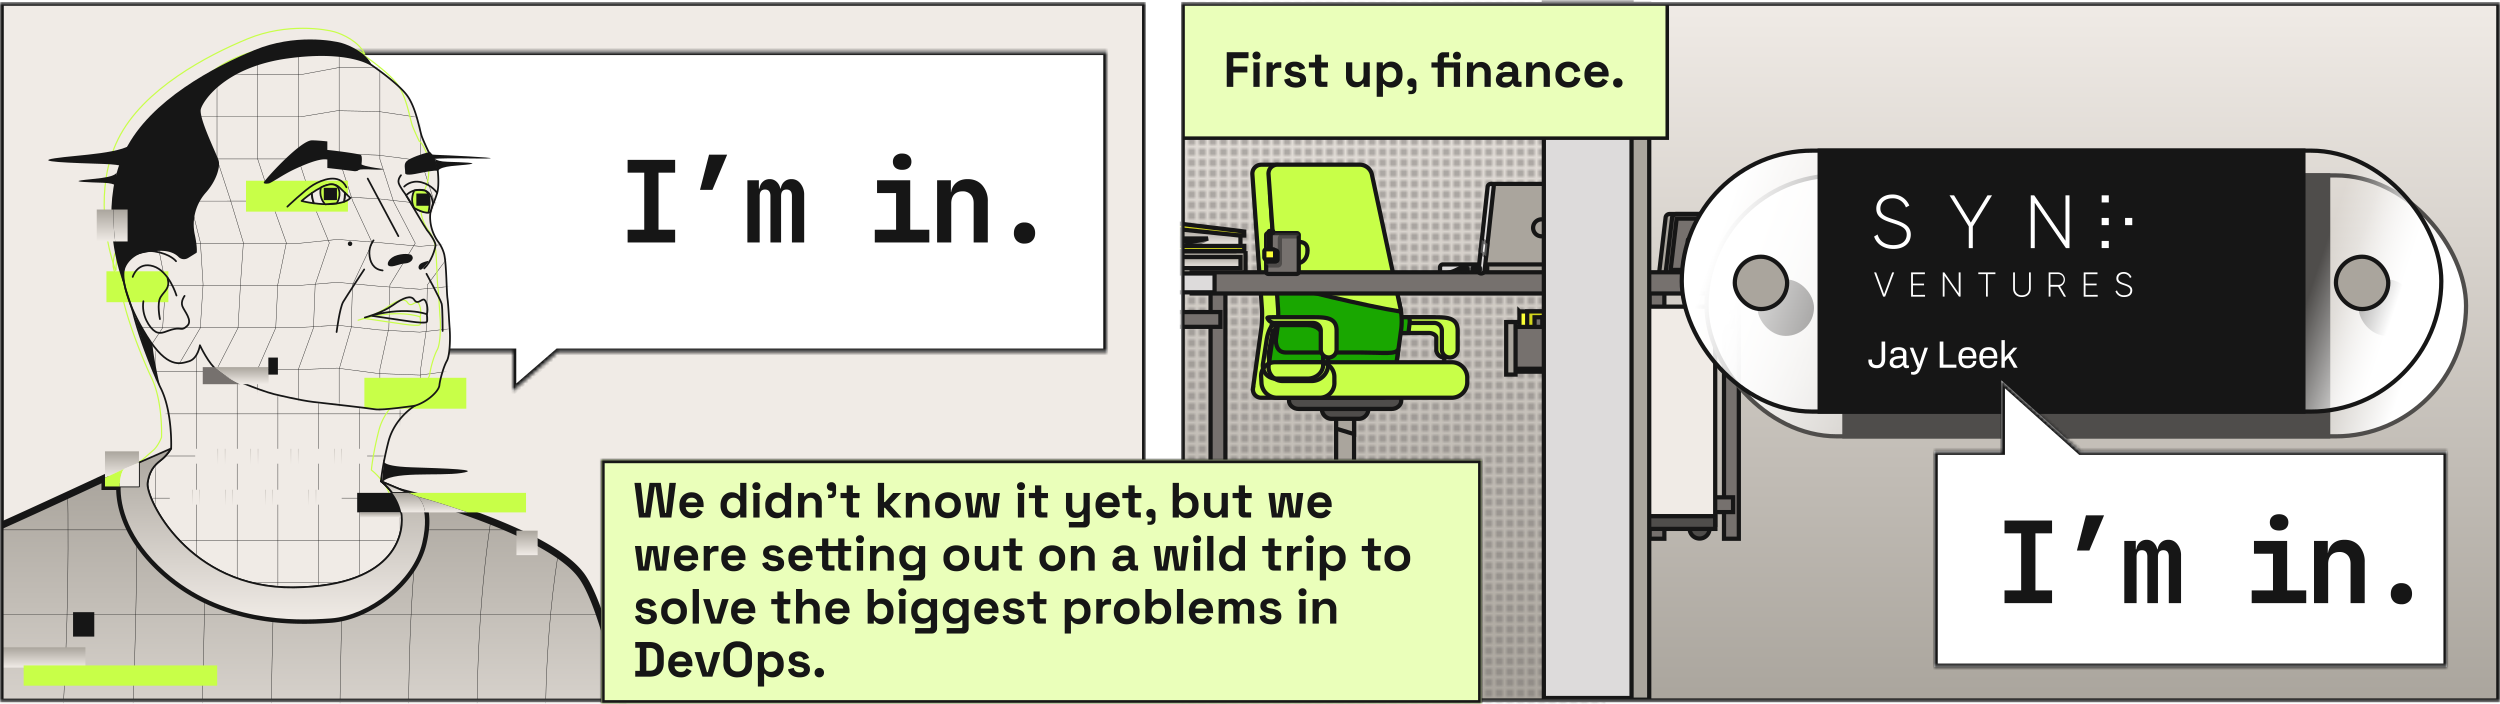 <svg viewBox="0 0 707 199" fill="none" xmlns="http://www.w3.org/2000/svg"><mask id="a" style="mask-type:alpha" maskUnits="userSpaceOnUse" x="334" y="0" width="373" height="199"><path fill="#F0EBE6" stroke="#161616" d="M334.5 1.07h372v197h-372z"/></mask><g mask="url(#a)"><path fill="url(#b)" stroke="#161616" d="M334.5 1.07h372v197h-372z"/><path fill="url(#c)" d="M334 .47h120v347H334z"/><path d="M409.85 105.48v1.13c0 .62-2.1 1.13-4.67 1.13h-8.13a3.85 3.85 0 0 1-3.92-4.6l.83-5.1c.42-2.54.6-4.61.42-4.61h-.34" stroke="#161616" stroke-width="1.2" stroke-linecap="round" stroke-linejoin="round"/><path d="M391.42 102.73a3.65 3.65 0 0 0 3.72 4.34h8.9c2.41 0 4.39-1.75 4.39-3.9v-2.05m-17.01 1.61 1-6.46c.05-.33.11-.64.18-.95m0 0c.43-1.93 1.19-3.38 1.81-3.38h1.33m12.69 7.32v1.86" stroke="#161616" stroke-width="1.2" stroke-linecap="round" stroke-linejoin="round"/><path d="M391.62 91.94c0 1.23 1 2.23 2.23 2.23h10.19c1.3 0 2.15.74 2.15 1.23v3.46a2.23 2.23 0 1 0 4.47 0V95.4c0-3.14-2.97-5.7-6.62-5.7h-10.19c-1.23 0-2.23 1-2.23 2.24Z" fill="#C8FF48" stroke="#161616" stroke-width="1.2"/><path d="M410 101.1a2.24 2.24 0 0 0 2.23-2.24v-5.38c0-3.65-2.98-3.77-6.63-3.77h-10.87c-1.23 0-2.17-.01-2.06.25.34.8 1.13 1.37 2.06 1.37h10.88c1.18 0 2.15.96 2.15 2.15v5.38c0 1.23 1 2.23 2.23 2.23Z" fill="#C8FF48" stroke="#161616" stroke-width="1.2"/><path d="M391.62 91.94c0 1.23 1 2.23 2.23 2.23h4.46c.18-1.32.37-3 .37-3.12 0-.1-.02-.64-.11-1.35h-4.72c-1.23 0-2.23 1-2.23 2.24Z" fill="#19A700" stroke="#161616" stroke-width="1.2"/><path d="m447.46 58.5 4.52.13.1-4.52-4.52-.12-.1 4.52Z" fill="#FBFF36" stroke="#161616" stroke-width="1.2"/><path d="M352.24 71v6.5h-35.83v-1.68h.96v-3.13h-.96V71h35.83Z" fill="#AAA59D" stroke="#161616" stroke-width="1.2"/><path d="M333.48 71v6.5H316.4v-1.68h.96v-3.13h-.96V71h17.06Z" fill="url(#d)" stroke="#161616" stroke-width="1.2"/><path d="M349.08 71.01h-30.7V63.1h13.94l16.76 7.9Z" fill="#FBFF36" stroke="#161616" stroke-width="1.2"/><path d="M351.87 71.01h-19.55V63.1l19.55 2.37v1.14h-1.43v2.94h1.43v1.46Z" fill="#D2D51C" stroke="#161616" stroke-width="1.2"/><path d="M350.8 66.63v2.92h-16.67v-4.64l16.67 1.72Z" fill="url(#e)" stroke="#161616" stroke-width="1.2"/><path d="M317.1 72.69h17v3.13h-17v-3.13Z" fill="#fff" stroke="#161616" stroke-width="1.2"/><path d="M334.1 72.69h16.72v3.13h-16.71v-3.13Z" fill="url(#f)" stroke="#161616" stroke-width="1.2"/><g style="mix-blend-mode:multiply" opacity=".5"><path d="M334.13 68.1v1.45h2.98l4.5-2.08h-7.48v.62Z" fill="#4F4D4B"/><path d="M334.13 68.1v1.45h2.98l4.5-2.08h-7.48v.62Z" stroke="#161616" stroke-width="1.2"/></g><path d="m334.13 68.1 2 .5 5.48-1.13h-7.48v.62Z" fill="#fff" stroke="#161616" stroke-width="1.2"/><path d="m446.93 64.42 4.5.37.36-4.5-4.5-.37-.36 4.5Z" fill="url(#g)" stroke="#161616" stroke-width="1.2"/><path d="M427.97 91.08h10.56v14.03h-10.56V91.08Z" fill="#76716E" stroke="#161616" stroke-width="1.2"/><path d="M429.7 88.07h11.39v13.48h-11.4V88.06Z" fill="#FBFF36" stroke="#161616" stroke-width="1.2"/><path d="m443.29 101.55-11.4-1.66V88.07h11.4v13.48Z" fill="#D2D51C" stroke="#161616" stroke-width="1.2"/><path d="M433.97 89.72h11.4v11.83h-11.4V89.72Z" fill="#76716E" stroke="#161616" stroke-width="1.2"/><path d="M436.17 89.72h11.39v11.83h-11.4V89.72Z" fill="#4F4D4B" stroke="#161616" stroke-width="1.2"/><path d="M428.1 92.45h12.78v11.83H428.1V92.45Z" fill="#76716E" stroke="#161616" stroke-width="1.2"/><path d="M425.95 91.08h2.65v14.85h-2.65V91.08Z" fill="#AAA59D" stroke="#161616" stroke-width="1.2"/><path d="M386.9 149.25a2.81 2.81 0 0 0 5.62 0h-5.63Zm-19.17 0a2.81 2.81 0 0 0 5.63 0h-5.63Zm-15.33 0a2.81 2.81 0 0 0 5.62 0h-5.63Z" fill="#76716E" stroke="#161616" stroke-width="1.2"/><path d="M377.86 115.58h5.07v22.74h-5.07v-22.74Z" fill="#AAA59D" stroke="#161616" stroke-width="1.2"/><path d="M382.93 115.65v7.12l-5.07-1.56v-5.56h5.07Z" fill="#AAA59D" stroke="#161616" stroke-width="1.2"/><path d="M386.04 141.4v1.56h-11.28v-2.77l11.28 1.21Z" fill="#76716E" stroke="#161616" stroke-width="1.2"/><path d="M376.58 109.69h7.64a2.75 2.75 0 0 1 2.75 2.75v3.25a2.75 2.75 0 0 1-2.75 2.75h-7.64a2.75 2.75 0 0 1-2.75-2.75v-3.25a2.75 2.75 0 0 1 2.75-2.75Z" fill="#4F4D4B" stroke="#161616" stroke-width="1.2"/><path d="M364.52 113.29c0-1.3 1.24-2.36 2.75-2.36h26.26c1.51 0 2.75 1.06 2.75 2.36 0 1.3-1.24 2.36-2.75 2.36h-26.26c-1.51 0-2.75-1.07-2.75-2.36Z" fill="#4F4D4B" stroke="#161616" stroke-width="1.2"/><path d="M354.36 109.75a2.33 2.33 0 0 0 2.37 2.73h30.15a3.26 3.26 0 0 0 3.13-2.73l2.35-16.85c.2-1.5.08-3.93-.28-5.4l-8-32.74a5.1 5.1 0 0 0-3.31-3.38l-15.66-4.1c-1.46-.4-3.9-.7-5.41-.7h-2.97a2.54 2.54 0 0 0-2.56 2.74l2.71 38.1c.1 1.51.02 3.98-.18 5.48l-2.35 16.85Z" fill="#C8FF48" stroke="#161616" stroke-width="1.2"/><path d="M361.29 112.48h29.53a3.26 3.26 0 0 0 3.13-2.73l.8-5.67.54-3.91 1-7.27a19 19 0 0 0-.2-5.42l-1.28-6.06-11.83-25.32c-.32-1.49-2-3.47-3.49-3.17l-17.8-1.3a3.22 3.22 0 0 0-2.51 3.29l1.89 27.13.05.75.32 4.62a32 32 0 0 1-.18 5.48l-.63 4.5-.8 5.71-.92 6.64c-.2 1.5.86 2.73 2.38 2.73Z" fill="#19A700" stroke="#161616" stroke-width="1.2"/><path d="m358.72 100.23.3 2.73.82.15 5.36.98 19.8.18 9.74-.19.68-5.34c-.56 1.6-4.16.95-10.52.95h-21.22c-1.6 0-2.84-.83-2.9-3.73-.03-.89-.08-.54.14-1.86l-.99-.47-1.2 6.6Z" fill="#19A700" stroke="#161616" stroke-width="1.2"/><path d="M396.22 88.14c-10.39-1.65-29.78-6.54-35.91-8.1-1.73-.45-1.94 2.06-1.94 2.06l2.7-.05 30.59-.55 3.15-.08 1.3 6.06.1.66Z" fill="#C8FF48" stroke="#161616" stroke-width="1.2"/><path d="M392.05 81.25a2.19 2.19 0 0 0 2.17-2.75l-6.27-29.23a3.57 3.57 0 0 0-3.34-2.7H361.3a2.53 2.53 0 0 0-2.56 2.75l2.13 29.78a2.94 2.94 0 0 0 2.95 2.7l28.24-.55Zm-29.11 21.19h47.6a4.4 4.4 0 0 1 4.4 4.4v1.23a4.4 4.4 0 0 1-4.4 4.41h-47.6a4.4 4.4 0 0 1-4.4-4.4v-1.24a4.4 4.4 0 0 1 4.4-4.4Z" fill="#C8FF48" stroke="#161616" stroke-width="1.2"/><path d="M377.37 108.35a4.14 4.14 0 0 1-4.13 4.13H361.1a4.42 4.42 0 0 1-4.35-4.12l-.1-1.8a3.88 3.88 0 0 1 3.92-4.12h12.66a4.14 4.14 0 0 1 4.13 4.13v1.78Z" fill="#C8FF48" stroke="#161616" stroke-width="1.2"/><path d="M405.23 145.27a1.38 1.38 0 0 0 .25-2.73l-24.83-4.59a1.34 1.34 0 0 0-.5 0l-25.19 4.59a1.38 1.38 0 0 0 .5 2.7l24.94-4.53 24.58 4.53a1 1 0 0 0 .25.03Z" fill="#76716E" stroke="#161616" stroke-width="1.2"/><path d="M370.73 145.27c.2 0 .4-.05.59-.14l9.07-4.3 8.71 4.3a1.38 1.38 0 0 0 1.22-2.48l-9.31-4.58a1.38 1.38 0 0 0-1.2-.01l-9.67 4.58a1.38 1.38 0 0 0 .59 2.62Zm31.67 3.98a2.81 2.81 0 0 0 5.62 0h-5.63Z" fill="#76716E" stroke="#161616" stroke-width="1.2"/><path d="M408.02 149.39c.23 0 .42-.19.42-.41a3.23 3.23 0 0 0-6.46 0c0 .22.19.41.41.41h5.63Z" fill="#76716E" stroke="#161616" stroke-width="1.2"/><path d="M405.2 146.16a2.81 2.81 0 0 0-2.8 2.82h5.62a2.81 2.81 0 0 0-2.81-2.82Zm0-.82a3.65 3.65 0 0 1 3.65 3.64c0 .45-.37.82-.83.82h-5.63a.83.83 0 0 1-.82-.82 3.64 3.64 0 0 1 3.64-3.64Zm-12.68 4.05c.23 0 .42-.19.42-.41a3.23 3.23 0 0 0-6.46 0c0 .22.19.41.42.41h5.63Z" fill="#76716E" stroke="#161616" stroke-width="1.2"/><path d="M389.7 146.16a2.81 2.81 0 0 0-2.8 2.82h5.63a2.81 2.81 0 0 0-2.82-2.82Zm0-.82a3.64 3.64 0 0 1 3.65 3.64c0 .45-.37.82-.83.82h-5.62a.83.83 0 0 1-.83-.82 3.64 3.64 0 0 1 3.64-3.64Zm-16.34 4.05c.23 0 .41-.19.41-.41a3.23 3.23 0 0 0-6.45 0c0 .22.18.41.41.41h5.63Z" fill="#76716E" stroke="#161616" stroke-width="1.2"/><path d="M370.54 146.16a2.81 2.81 0 0 0-2.81 2.82h5.63a2.81 2.81 0 0 0-2.82-2.82Zm0-.82c2 0 3.64 1.63 3.64 3.64 0 .45-.37.82-.82.82h-5.63a.83.83 0 0 1-.83-.82 3.65 3.65 0 0 1 3.64-3.64Zm-12.52 4.05c.23 0 .42-.19.42-.41a3.23 3.23 0 0 0-6.46 0c0 .22.19.41.42.41h5.62Z" fill="#76716E" stroke="#161616" stroke-width="1.2"/><path d="M355.2 146.16a2.81 2.81 0 0 0-2.8 2.82h5.62a2.81 2.81 0 0 0-2.8-2.82h-.01Zm0-.82a3.64 3.64 0 0 1 3.65 3.64c0 .45-.37.82-.83.82h-5.62a.83.83 0 0 1-.83-.82 3.64 3.64 0 0 1 3.64-3.64Zm21.73-6.74v-6.47c0-.75.62-1.38 1.38-1.38h4.18c.75 0 1.38.62 1.38 1.38v6.47h-6.94Zm28.27 9.83c.77 0 1.38-.61 1.38-1.37v-2.98a1.38 1.38 0 1 0-2.75 0v2.98c0 .76.62 1.37 1.38 1.37Zm-15.49 0c.76 0 1.38-.61 1.38-1.37v-2.98a1.38 1.38 0 1 0-2.76 0v2.98c0 .76.62 1.37 1.38 1.37Zm-19.17 0c.76 0 1.38-.61 1.38-1.37v-2.98a1.38 1.38 0 1 0-2.75 0v2.98c0 .76.61 1.37 1.37 1.37Z" fill="#76716E" stroke="#161616" stroke-width="1.2"/><path d="M355.2 148.43c.77 0 1.38-.61 1.38-1.37v-2.98a1.38 1.38 0 1 0-2.75 0v2.98c0 .76.62 1.37 1.38 1.37Zm-12.85-68.51h4.19v73.17h-4.19V79.92Z" fill="#76716E" stroke="#161616" stroke-width="1.2"/><path d="M437.46 86.72h19.47v61.75h-19.47V86.72Z" fill="#AAA59D" stroke="#161616" stroke-width="1.2"/><path d="M456.93 133.11v15.36h-19.47v-21.3l19.47 5.94Z" fill="#AAA59D" stroke="#161616" stroke-width="1.2"/><g style="mix-blend-mode:multiply" opacity=".4"><path d="M364.14 71.73Z" fill="#4F4D4B"/><path d="M364.14 71.73Z" stroke="#161616" stroke-width="1.2"/></g><g style="mix-blend-mode:multiply" opacity=".4"><path d="m369.81 70.9.22-.01h-.22Z" fill="#4F4D4B"/><path d="m369.81 70.9.22-.01h-.22Z" stroke="#161616" stroke-width="1.2"/></g><path d="M324 88.25h21.13v4.18h-21.14v-4.18Zm0 52.39h21.13v4.18h-21.14v-4.18Z" fill="#76716E" stroke="#161616" stroke-width="1.2"/><path d="M418.4 76.52c-.05.46.29.82.74.82h28.6c.46 0 .87-.36.92-.82l2.58-23.69a.73.73 0 0 0-.74-.82h-28.6a.95.95 0 0 0-.92.82l-2.58 23.7Z" fill="#AAA59D" stroke="#161616" stroke-width="1.2"/><path d="M420.1 74.78h28.23c.46 0 .83.37.83.83v.9c0 .46-.37.83-.83.83h-28.22a.82.82 0 0 1-.83-.82v-.91c0-.46.37-.83.83-.83Z" fill="#AAA59D" stroke="#161616" stroke-width="1.2"/><path d="M408.07 74.78h11.69c.45 0 .82.37.82.83v.9c0 .46-.37.83-.82.83h-11.7a.82.82 0 0 1-.82-.82v-.91c0-.46.37-.83.83-.83Z" fill="#DDDBDB" stroke="#161616" stroke-width="1.2"/><path d="M413.89 75.64h.98c.15 0 .27.12.27.27v.3c0 .16-.12.28-.27.28h-.98a.27.27 0 0 1-.27-.27v-.3c0-.16.12-.28.27-.28Z" fill="#161616" stroke="#161616" stroke-width="1.2" opacity=".7"/><path d="M389.73 78.17h14.56c5.04 0 6.9-.9 8-1.43.5-.24.82-.4 1.24-.4a.28.28 0 0 0 0-.55c-.54 0-.96.2-1.48.45-1.13.55-2.84 1.38-7.76 1.38h-14.56a.28.28 0 0 0 0 .55Z" fill="#fff" stroke="#161616" stroke-width="1.2"/><g filter="url(#h)" stroke="#161616" stroke-width="1.2"><path d="M459.07 149.49a2.81 2.81 0 0 0 5.63 0h-5.63Zm18.76 0a2.81 2.81 0 0 0 5.63 0h-5.63Zm-38.63 0a2.81 2.81 0 0 0 5.62 0h-5.63Z" fill="#4F4D4B"/><path d="M454.38 149.49a2.81 2.81 0 0 0 5.62 0h-5.63Z" fill="#4F4D4B"/><path d="M466.5 79.92h4.18v72.44h-4.19V79.92Zm21.06 0h4.18v72.44h-4.19V79.92Z" fill="#76716E"/><path d="M468.98 88.25h21.13v4.18h-21.13v-4.18Zm0 52.39h21.13v4.18h-21.13v-4.18Z" fill="#76716E"/><path d="M437.46 86.72h47.6v61.75h-47.6V86.72Z" fill="#F0EBE6"/><path d="M437.47 146h47.58v3.57h-47.58V146Z" fill="#4F4D4B"/><path d="M456.93 145.99h28.12v3.58h-28.12v-3.58Z" fill="#4F4D4B"/><path d="M481.52 76.66c-.06.54-.56.99-1.1.99h-10.29a.86.86 0 0 1-.87-.99l1.78-15.16c.06-.54.56-.98 1.1-.98h10.29c.54 0 .94.44.87.98l-1.78 15.16Z" fill="#AAA59D"/><path d="M482.27 77a.5.5 0 0 0 .46-.41l1.77-15.16c.01-.08 0-.14-.05-.19a.23.23 0 0 0-.17-.07h-10.29a.5.5 0 0 0-.46.41l-1.78 15.16c0 .08.01.14.05.19.04.04.1.06.18.06h10.29Z" fill="#76716E"/><path d="m474.16 61.83-1.7 14.51h9.64l1.7-14.51h-9.64Zm-.17-1.31h10.29c.54 0 .94.44.87.98l-1.78 15.16c-.06.54-.56.99-1.1.99h-10.3a.86.86 0 0 1-.87-.99l1.78-15.16c.07-.54.56-.98 1.11-.98Z" fill="#76716E"/><path d="M483.18 76.91c.15.4-.08.74-.51.74h-4.36a.8.8 0 0 1-.8-.79l-.12-8.6c0-.43.35-.78.78-.78h.76c.43 0 .9.33 1.06.73l3.2 8.7h-.01Z" fill="#4F4D4B" style="mix-blend-mode:multiply" opacity=".5"/><path d="M483.68 76.9c.14.41-.1.75-.54.75h-2.64c-.44 0-.88-.35-.98-.77l-2.2-8.65c-.1-.42.16-.76.6-.76h1.86c.43 0 .9.34 1.03.75l2.87 8.68Z" fill="#4F4D4B"/><path d="M484.37 76.92c.17.4-.05.73-.48.73h-2.65c-.43 0-.87-.35-.98-.77l-2.2-8.65c-.1-.42.17-.76.6-.76h1.08c.43 0 .92.33 1.08.73l3.56 8.72Z" fill="#4F4D4B"/><path d="M462 77h38v6h-38v-6Z" fill="#76716E"/></g><path d="M337 77h124v6H337v-6Z" fill="#76716E" stroke="#161616" stroke-width="1.2"/><path d="M313 77.34h30.48v5.33H313v-5.33Zm105.13-.82c-.05.45.28.82.74.82h.06c.45 0 .87-.37.92-.82l.9-8.4.19-1.64.57-5.33a436.96 436.96 0 0 0 .23-2.05l.16-1.5.18-1.65.34-3.12a.73.73 0 0 0-.74-.82h-.06a.94.94 0 0 0-.92.82l-.04.35c-.04.45-.1.91-.1 1.03l-.12 1.03-.3 2.72-.12 1.15-.13 1.16-.55 5.07-.18 1.64-1.04 9.54Z" fill="#DDDBDB" stroke="#161616" stroke-width="1.2"/><path d="M417.06 76h1.26c.15 0 .27.12.27.27v.3c0 .16-.12.28-.27.28h-1.26a.27.27 0 0 1-.27-.27v-.3c0-.16.12-.28.27-.28Zm-3.45 0h1.26c.15 0 .27.12.27.27v.3c0 .16-.12.28-.27.28h-1.26a.27.27 0 0 1-.27-.27v-.3c0-.16.12-.28.27-.28Z" fill="#4F4D4B" stroke="#161616" stroke-width="1.2" style="mix-blend-mode:multiply" opacity=".4"/><path d="M417.06 75.64h.98c.15 0 .27.12.27.27v.3c0 .16-.12.28-.27.28h-.98a.27.27 0 0 1-.27-.27v-.3c0-.16.12-.28.27-.28Z" fill="#161616" stroke="#161616" stroke-width="1.2" opacity=".7"/><path d="M417.34 75.64h.98c.15 0 .27.12.27.27v.3c0 .16-.12.28-.27.28h-.98a.27.27 0 0 1-.28-.27v-.3c0-.16.13-.28.28-.28Z" fill="#161616" stroke="#161616" stroke-width="1.2" opacity=".7"/><path d="M413.65 75.64h.98c.15 0 .27.12.27.27v.3c0 .16-.12.28-.27.28h-.98a.27.27 0 0 1-.27-.27v-.3c0-.16.12-.28.27-.28Z" fill="#DDDBDB" stroke="#161616" stroke-width="1.2"/><path d="M413.16 75.64h.98c.15 0 .27.12.27.27v.3c0 .16-.12.28-.27.28h-.98a.27.27 0 0 1-.27-.27v-.3c0-.16.12-.28.27-.28Z" fill="#fff" stroke="#161616" stroke-width="1.2"/><path d="M417.16 75.64h.98c.15 0 .27.12.27.27v.3c0 .16-.12.28-.27.28h-.98a.27.27 0 0 1-.27-.27v-.3c0-.16.12-.28.27-.28Z" fill="#DDDBDB" stroke="#161616" stroke-width="1.2"/><path d="M416.67 75.64h.98c.15 0 .27.12.27.27v.3c0 .16-.12.28-.27.28h-.98a.27.27 0 0 1-.27-.27v-.3c0-.16.12-.28.27-.28Z" fill="#fff" stroke="#161616" stroke-width="1.2"/><path opacity=".5" d="m418.69 71.37 1.59 1.13.39-3.52-1.6-1.15-.38 3.54Z" fill="#fff" stroke="#161616" stroke-width="1.2"/><path d="M366.6 68.35c2.02 0 3.18.47 3.18 2.48 0 2.02-1.16 3.65-3.17 3.65v-6.13Z" stroke="#161616" stroke-width="1.2" stroke-linecap="round" stroke-linejoin="round"/><path d="M358.67 65.92h8.02c.33 0 .6.27.6.6v10.35a.6.6 0 0 1-.6.6h-8.02a.6.6 0 0 1-.6-.6V66.52c0-.33.27-.6.6-.6Z" fill="#76716E" stroke="#161616" stroke-width="1.2"/><path d="M361.95 74.48a.6.6 0 0 1-.6.6h-2.65a.6.6 0 0 1-.6-.6v-7.03l-.01-.6c-.01 0-.02-.21-.02-.46 0-.26.27-.47.6-.47h8.03c.32 0 .6.21.6.47 0 .25-.28.46-.6.46h-4.15a.6.6 0 0 0-.6.6v7.03Z" fill="#76716E" stroke="#161616" stroke-width="1.2" style="mix-blend-mode:color-dodge" opacity=".4"/><path d="M359.06 71.2a.3.3 0 0 0 .3-.3v-4.98h.45a.3.3 0 0 0 0-.6h-.75a.3.3 0 0 0-.3.3v5.27c0 .17.13.3.3.3Z" fill="#fff" stroke="#161616" stroke-width="1.2"/><path d="M358.54 70.8h2.15c.33 0 .6.26.6.6v1.98a.6.6 0 0 1-.6.6h-2.15a.6.6 0 0 1-.6-.6v-1.99c0-.33.27-.6.6-.6Z" fill="url(#i)" stroke="#161616" stroke-width="1.2"/><path d="M358.14 70.5H360c.33 0 .6.26.6.6v1.68a.6.6 0 0 1-.6.6h-1.85a.6.6 0 0 1-.6-.6V71.1c0-.33.27-.6.6-.6Z" fill="#FBFF36" stroke="#161616" stroke-width="1.2"/><path d="M436.18 66.82a2.4 2.4 0 1 1 0-4.78 2.4 2.4 0 0 1 0 4.78Z" fill="#AAA59D" stroke="#161616" stroke-width="1.2"/><path d="M375.61 94.03v9.04c0 2.57-2.1 4.68-4.67 4.68h-8.13a3.94 3.94 0 0 1-4-4.63l1-6.97c.37-2.55 1.27-4.63 2-4.63h1.31" stroke="#161616" stroke-width="1.2" stroke-linecap="round" stroke-linejoin="round"/><path d="M357.19 102.73a3.65 3.65 0 0 0 3.71 4.34h8.9c2.42 0 4.39-1.75 4.39-3.9v-2.05m-17 1.61 1-6.46c.04-.33.1-.64.18-.95m-.01 0c.44-1.93 1.19-3.38 1.82-3.38h1.32m12.69 7.32v1.86" stroke="#161616" stroke-width="1.2" stroke-linecap="round" stroke-linejoin="round"/><path d="M359.62 91.94h10.18c2.41 0 4.39 1.56 4.39 3.46v3.46" stroke="#161616" stroke-width="1.2" stroke-linecap="round" stroke-linejoin="round"/><path d="M375.76 101.1a2.24 2.24 0 0 0 2.23-2.24v-5.38c0-3.65-2.97-3.77-6.62-3.77H360.5c-1.24 0-2.17-.01-2.06.25.34.8 1.13 1.37 2.06 1.37h10.87c1.19 0 2.15.96 2.15 2.15v5.38c0 1.23 1 2.23 2.24 2.23Z" fill="#C8FF48" stroke="#161616" stroke-width="1.2"/><path fill="#AAA59D" stroke="#161616" stroke-width="1.2" d="M466.4 1.07h-13.8v196.8h13.8z"/><path fill="#DDDBDB" stroke="#161616" stroke-width="1.2" d="M461.4.6h-24.8v196.8h24.8z"/><rect x="482.6" y="49.6" width="214.8" height="73.8" rx="36.9" fill="url(#j)" stroke="#4F4D4B" stroke-width="1.2"/><rect x="497.6" y="79.6" width="14.8" height="14.8" rx="7.4" fill="#4F4D4B" stroke="#4F4D4B" stroke-width="1.2"/><path fill="#4F4D4B" stroke="#4F4D4B" stroke-width="2" d="M522 50h136v73H522z"/><rect x="667.6" y="79.6" width="14.8" height="14.8" rx="7.4" fill="#4F4D4B" stroke="#4F4D4B" stroke-width="1.2"/><rect x="475.6" y="42.6" width="214.8" height="73.8" rx="36.9" fill="url(#k)" stroke="#161616" stroke-width="1.2"/><path fill="#161616" stroke="#161616" stroke-width="2" d="M515 43h136v73H515z"/><path d="M530.75 104.13c-.5 0-.93-.08-1.3-.24-.34-.16-.61-.4-.8-.71a2.38 2.38 0 0 1-.27-1.19v-.32h1.02v.37c0 .4.12.7.35.9.23.2.56.3 1 .3.43 0 .77-.14 1-.42.24-.28.36-.7.36-1.25v-4.98h1.02v4.92a3.3 3.3 0 0 1-.28 1.46 1.9 1.9 0 0 1-.82.88c-.35.19-.78.28-1.28.28Zm5.46 0c-.21 0-.42-.03-.63-.08a2.1 2.1 0 0 1-.58-.24 1.24 1.24 0 0 1-.43-.48c-.11-.2-.17-.47-.17-.78 0-.39.1-.7.28-.96.2-.25.45-.45.78-.58.34-.15.74-.25 1.2-.3.46-.05.97-.08 1.5-.08v-.65c0-.2-.03-.39-.1-.54a.72.72 0 0 0-.4-.35 1.85 1.85 0 0 0-.77-.13c-.32 0-.58.05-.78.13a.82.82 0 0 0-.4.32.88.88 0 0 0-.1.43v.16h-.93a.56.56 0 0 1 0-.1v-.14c0-.34.09-.63.28-.86.19-.24.46-.42.8-.53a3.7 3.7 0 0 1 1.2-.18 3 3 0 0 1 1.18.2 1.51 1.51 0 0 1 .98 1.5v3.07c0 .14.03.24.1.3.06.05.14.07.23.07h.42v.63a2.09 2.09 0 0 1-.75.16.84.84 0 0 1-.47-.12.72.72 0 0 1-.28-.3 1.5 1.5 0 0 1-.13-.46h-.08a2.16 2.16 0 0 1-1.15.78c-.25.07-.51.11-.8.11Zm.24-.8a1.92 1.92 0 0 0 1.2-.41 1.36 1.36 0 0 0 .51-1.1v-.48a9.7 9.7 0 0 0-1.49.1c-.4.06-.72.18-.95.34a.83.83 0 0 0-.32.7c0 .2.04.36.13.48.09.13.2.22.37.28.15.06.34.09.55.09Zm4.7 2.64c-.16 0-.32-.02-.45-.05l-.25-.04v-.7h.48c.17 0 .34-.03.5-.1.17-.07.33-.2.47-.37.15-.17.27-.4.37-.71l-2.2-5.68h.99l1.14 2.92.17.51a11.27 11.27 0 0 1 .38 1.16h.06l.1-.4.14-.43.14-.45.12-.38.96-2.93h.96l-1.92 5.52c-.11.3-.23.6-.36.85-.13.27-.27.5-.43.68a1.6 1.6 0 0 1-.57.44c-.23.1-.49.16-.8.16Zm7.4-1.97v-7.41h1.04v6.51h3.68v.9h-4.71Zm7.89.13a3 3 0 0 1-1.43-.31 2.1 2.1 0 0 1-.87-.99c-.2-.44-.3-1-.3-1.67 0-.69.1-1.25.3-1.68.2-.44.5-.76.88-.97.4-.22.88-.32 1.46-.32.53 0 .98.1 1.34.3.36.21.63.52.81.93.19.4.28.9.28 1.52v.46h-4.08c.01.45.08.82.2 1.12.12.29.3.5.53.64.24.13.54.2.9.2a2 2 0 0 0 .64-.1c.19-.06.34-.15.46-.27.13-.11.23-.25.3-.4.06-.16.1-.34.1-.52h.93c0 .3-.06.58-.17.84-.1.25-.27.47-.48.65-.2.18-.46.32-.76.42-.3.1-.65.15-1.04.15Zm-1.59-3.45h3.08a3 3 0 0 0-.1-.8 1.47 1.47 0 0 0-.32-.53 1.09 1.09 0 0 0-.47-.29c-.17-.06-.37-.1-.59-.1-.33 0-.61.07-.84.19-.23.12-.41.3-.53.56-.13.25-.2.58-.23.97Zm7.51 3.45a3 3 0 0 1-1.43-.31 2.1 2.1 0 0 1-.87-.99c-.2-.44-.3-1-.3-1.67 0-.69.1-1.25.3-1.68.2-.44.5-.76.88-.97.4-.22.88-.32 1.46-.32.54 0 .98.1 1.34.3.36.21.63.52.81.93.2.4.29.9.29 1.52v.46h-4.1c.02.45.09.82.2 1.12.13.29.3.5.54.64.24.13.54.2.9.2a2 2 0 0 0 .64-.1c.19-.06.34-.15.46-.27.13-.11.23-.25.3-.4.06-.16.1-.34.1-.52h.93c0 .3-.06.58-.17.84-.1.25-.27.47-.48.65-.2.18-.46.32-.76.42-.3.1-.65.15-1.04.15Zm-1.59-3.45h3.08c0-.32-.03-.58-.1-.8a1.47 1.47 0 0 0-.32-.53 1.09 1.09 0 0 0-.46-.29 1.89 1.89 0 0 0-1.44.09c-.23.12-.4.3-.53.56-.12.25-.2.58-.23.97Zm5.24 3.32v-7.81h.95v4.88l2.41-2.75h1.13l-1.95 2.2 2.05 3.48h-1.09l-1.58-2.78-.97.99V104h-.95Z" fill="#fff"/><rect x="490.6" y="72.6" width="14.8" height="14.8" rx="7.4" fill="#AAA59D" stroke="#161616" stroke-width="1.2"/><rect x="660.6" y="72.6" width="14.8" height="14.8" rx="7.4" fill="#AAA59D" stroke="#161616" stroke-width="1.2"/><g clip-path="url(#l)" fill="#fff"><path d="M603 61.63h-2.03v2.03H603v-2.03Zm-6.63 0h-2.02v2.03h2.02v-2.03Zm0-6.4h-2.02v2.02h2.02v-2.02Zm0 12.9h-2.02v2.03h2.02v-2.03Zm-60.95-6.11c-2.13-.7-3.65-1.26-3.65-3.06 0-1.67 1.3-2.88 3.38-2.88a3.91 3.91 0 0 1 3.84 2.58l.96-.53a5.03 5.03 0 0 0-4.8-3.13c-2.56 0-4.53 1.56-4.53 4.01 0 2.6 2.24 3.3 4.74 4.12 2.28.72 3.86 1.4 3.86 3.2 0 1.7-1.25 2.99-3.75 2.99s-3.98-1.22-4.49-3.01l-.98.58c.68 2.1 2.67 3.51 5.47 3.51 2.96 0 4.9-1.61 4.9-4.08 0-2.6-2.3-3.43-4.95-4.3Zm21.93.92-4.74-7.7h-1.28l5.44 8.79v6.14h1.14v-6.14l5.44-8.8h-1.28l-4.72 7.71Zm27.9 7.23h-1l-8.82-12.84v12.84h-1.13V55.24h.98l8.84 12.84V55.24h1.13v14.93ZM530 77.04h.57l2.26 6.17 2.28-6.17h.56l-2.56 6.84h-.56L530 77.04Zm14.4 6.36v.5h-3.94v-6.86h3.9v.5h-3.38v2.67h3.14v.48h-3.13v2.72l3.42-.02Zm10.05-6.36v6.84H554l-4.08-5.9v5.9h-.51v-6.84h.45l4.06 5.89v-5.9h.52Zm9.85.49h-2.16v6.35h-.5v-6.35h-2.18v-.5h4.84v.5Zm5.01 4.07v-4.56h.51v4.56a1.81 1.81 0 0 0 1.22 1.8c.24.09.5.12.76.1 1.3 0 2-.8 2-1.9v-4.56h.51v4.56c0 1.44-1.02 2.4-2.52 2.4s-2.48-.96-2.48-2.4Zm12.72-.52h-2.16v2.8h-.51v-6.84h2.7a2.03 2.03 0 0 1 1.59 3.12c-.25.4-.63.7-1.08.85l1.7 2.88h-.6l-1.64-2.81Zm-2.16-.51h2.18a1.52 1.52 0 0 0 1.55-1.53 1.52 1.52 0 0 0-1.55-1.53h-2.18v3.06Zm13.36 2.83v.5h-3.96v-6.86h3.9v.5h-3.38v2.67h3.13v.48h-3.13v2.72l3.44-.02Zm5.01-1.02.45-.27a1.95 1.95 0 0 0 2.05 1.38c1.14 0 1.72-.59 1.72-1.37 0-.78-.73-1.13-1.77-1.46-1.15-.38-2.18-.7-2.18-1.9 0-1.19.91-1.83 2.08-1.83a2.3 2.3 0 0 1 2.2 1.43l-.44.25a1.8 1.8 0 0 0-1.76-1.19c-.95 0-1.53.57-1.53 1.33 0 .76.69 1.07 1.67 1.4 1.21.4 2.27.78 2.27 1.96s-.89 1.88-2.25 1.88a2.45 2.45 0 0 1-2.5-1.61Z"/></g><path fill="#EAFFBA" d="M334.5 1.07h137v38h-137z"/><path stroke="#161616" d="M334.5 1.07h137v38h-137z"/><path d="M346.92 24.57v-9.8h6.16v1.68h-4.3v2.37h3.97v1.68h-3.98v4.07h-1.85Zm7.54 0v-6.94h1.76v6.94h-1.76Zm.88-7.75c-.32 0-.59-.1-.81-.31-.22-.2-.32-.48-.32-.81 0-.34.1-.6.32-.81.22-.21.5-.31.81-.31a1.08 1.08 0 0 1 1.14 1.12 1.07 1.07 0 0 1-1.14 1.12Zm2.84 7.75v-6.94h1.73v.78h.25c.1-.28.28-.48.5-.61.25-.13.53-.2.85-.2h.84v1.57h-.87c-.45 0-.81.12-1.1.36-.3.24-.44.6-.44 1.1v3.94h-1.76Zm8.27.2c-.9 0-1.65-.2-2.23-.59a2.4 2.4 0 0 1-1.05-1.68l1.63-.42c.06.33.17.59.32.77.16.19.35.32.57.4.24.08.49.12.76.12.4 0 .71-.07.9-.21.2-.15.3-.33.3-.55 0-.21-.1-.37-.28-.49a2.56 2.56 0 0 0-.9-.29l-.39-.07c-.48-.1-.93-.22-1.33-.38-.4-.17-.72-.4-.96-.68a1.68 1.68 0 0 1-.37-1.12c0-.7.26-1.22.76-1.59.5-.37 1.17-.56 1.99-.56.77 0 1.42.18 1.93.52.51.35.85.8 1 1.36l-1.63.5c-.08-.35-.23-.6-.46-.75-.23-.15-.5-.23-.84-.23-.34 0-.6.06-.77.19a.53.53 0 0 0-.27.47c0 .23.1.4.28.5.19.1.44.19.76.24l.39.07c.52.1 1 .22 1.41.38.43.15.77.37 1.01.66.25.28.38.66.38 1.15a2 2 0 0 1-.8 1.7c-.52.38-1.23.58-2.11.58Zm6.98-.2c-.46 0-.83-.14-1.12-.42a1.58 1.58 0 0 1-.42-1.14v-3.92h-1.74v-1.46h1.74v-2.16h1.76v2.16h1.9v1.46h-1.9v3.6c0 .29.13.43.4.43h1.34v1.45h-1.96Zm9.93.12c-.55 0-1.02-.13-1.43-.37a2.6 2.6 0 0 1-.94-1.03 3.28 3.28 0 0 1-.34-1.52v-4.14h1.77v4c0 .53.12.92.38 1.18.26.26.63.4 1.1.4.54 0 .96-.19 1.26-.54.3-.36.45-.87.45-1.51v-3.53h1.76v6.94h-1.73v-.9h-.25c-.12.23-.33.46-.63.68-.31.22-.78.34-1.4.34Zm5.97 2.68v-9.74h1.74v.84h.25c.16-.27.4-.5.75-.71a2.6 2.6 0 0 1 1.44-.33 3.01 3.01 0 0 1 2.7 1.63c.29.53.43 1.17.43 1.93v.22c0 .76-.14 1.4-.43 1.94a3.05 3.05 0 0 1-2.7 1.62 3.2 3.2 0 0 1-1.07-.15c-.28-.1-.5-.22-.68-.37a2.7 2.7 0 0 1-.4-.47h-.26v3.6h-1.77Zm3.65-4.14c.55 0 1-.17 1.35-.52.37-.35.55-.87.55-1.54v-.14c0-.67-.18-1.18-.55-1.52a1.87 1.87 0 0 0-1.35-.54c-.55 0-1 .18-1.36.54-.37.34-.55.85-.55 1.52v.14c0 .67.18 1.19.55 1.54.36.35.81.52 1.36.52Zm5.33 3.4v-.95h.54c.43 0 .65-.21.65-.64v-.45h-.24c-.37 0-.69-.11-.94-.34a1.1 1.1 0 0 1-.36-.85c0-.38.12-.68.36-.91.25-.24.57-.35.94-.35.38 0 .7.12.94.36s.36.55.36.95v1.61c0 1.05-.52 1.57-1.57 1.57h-.68Zm8.26-2.06V19.1h-1.76v-1.46h1.76v-1.29a1.5 1.5 0 0 1 1.55-1.57h1.68v1.46h-1.07c-.26 0-.4.14-.4.42v.98h2.8v1.46h-2.8v5.48h-1.75Zm4.57 0v-6.94h1.76v6.94h-1.76Zm.88-7.7c-.32 0-.59-.1-.81-.3a1.1 1.1 0 0 1-.32-.82c0-.33.1-.6.32-.8.22-.21.5-.32.81-.32.33 0 .6.1.81.31.22.2.32.48.32.81 0 .34-.1.61-.32.82-.21.2-.48.3-.8.3Zm2.84 7.7v-6.94h1.74v.91h.25c.11-.24.32-.47.63-.69.3-.22.77-.33 1.4-.33a2.6 2.6 0 0 1 2.37 1.4c.22.43.33.93.33 1.51v4.14h-1.76v-4c0-.52-.13-.91-.4-1.18-.25-.26-.61-.39-1.09-.39-.54 0-.96.18-1.26.55-.3.35-.44.85-.44 1.5v3.52h-1.77Zm10.78.2c-.5 0-.93-.08-1.33-.25-.39-.18-.7-.43-.93-.76a2.15 2.15 0 0 1-.34-1.22 2 2 0 0 1 .34-1.19c.23-.32.55-.57.95-.72.4-.17.88-.26 1.4-.26h1.9v-.39c0-.32-.1-.6-.3-.8-.21-.21-.54-.32-.99-.32-.44 0-.76.1-.98.31-.21.2-.35.45-.42.77l-1.62-.55a2.64 2.64 0 0 1 1.53-1.68c.42-.18.92-.28 1.52-.28.92 0 1.64.23 2.17.69.53.46.8 1.12.8 1.99v2.59c0 .28.13.42.4.42h.55v1.45h-1.17a1.4 1.4 0 0 1-.86-.25.8.8 0 0 1-.33-.67v-.01h-.27a1.68 1.68 0 0 1-.87.92 2.6 2.6 0 0 1-1.15.21Zm.31-1.43c.5 0 .9-.13 1.2-.4.32-.28.48-.65.48-1.11v-.14h-1.78c-.32 0-.58.07-.77.21a.7.7 0 0 0-.28.59c0 .25.1.46.3.61.2.16.48.24.85.24Zm5.63 1.23v-6.94h1.74v.91h.25c.11-.24.32-.47.63-.69.3-.22.77-.33 1.4-.33a2.6 2.6 0 0 1 2.37 1.4c.22.43.33.93.33 1.51v4.14h-1.76v-4c0-.52-.13-.91-.4-1.18-.25-.26-.61-.39-1.09-.39-.54 0-.96.18-1.26.55-.3.35-.44.85-.44 1.5v3.52h-1.77Zm11.9.2c-.68 0-1.3-.14-1.84-.42a3.17 3.17 0 0 1-1.3-1.22 3.7 3.7 0 0 1-.47-1.93V21c0-.75.16-1.4.48-1.93.32-.53.75-.94 1.29-1.22a3.99 3.99 0 0 1 1.83-.42c.66 0 1.23.12 1.7.35a3.25 3.25 0 0 1 1.74 2.34l-1.7.37a2.03 2.03 0 0 0-.25-.76 1.4 1.4 0 0 0-.56-.53 1.8 1.8 0 0 0-.89-.2c-.35 0-.67.08-.96.24-.28.15-.5.38-.68.69-.15.3-.23.66-.23 1.1v.14c0 .44.08.81.24 1.12.16.3.39.53.67.69.29.15.6.22.96.22.54 0 .94-.13 1.2-.4.29-.28.46-.65.54-1.1l1.7.41c-.12.5-.32.95-.62 1.36-.3.4-.68.72-1.15.95a3.9 3.9 0 0 1-1.7.35Zm8.1 0c-.7 0-1.3-.14-1.84-.43-.52-.3-.93-.72-1.23-1.25a3.97 3.97 0 0 1-.43-1.9v-.17c0-.73.14-1.36.43-1.9.29-.53.7-.95 1.22-1.24a3.6 3.6 0 0 1 1.82-.45c.68 0 1.27.16 1.78.47.5.3.9.71 1.17 1.26.28.53.42 1.15.42 1.86v.6h-5.05c.02.48.2.86.53 1.16.34.3.75.45 1.23.45.5 0 .86-.1 1.1-.32.23-.22.4-.45.53-.72l1.44.76c-.13.24-.32.5-.58.8-.24.28-.57.52-.98.73-.4.2-.93.29-1.56.29Zm-1.7-4.47h3.25c-.04-.4-.2-.72-.49-.96a1.63 1.63 0 0 0-1.1-.37c-.48 0-.86.13-1.14.37-.28.24-.45.56-.52.96Zm7.65 4.47c-.38 0-.7-.12-.97-.36a1.3 1.3 0 0 1-.37-.97c0-.4.12-.71.37-.95.26-.25.59-.38.97-.38a1.29 1.29 0 0 1 1.32 1.33c0 .4-.13.71-.38.97a1.3 1.3 0 0 1-.94.36Z" fill="#161616"/><path stroke="#161616" d="M334.5 1.07h372v197h-372z"/></g><mask id="m" fill="#fff"><path d="M692 188.64v-61H588.38L566 107.57v20.07h-19v61h145Z"/></mask><path d="M692 188.64v-61H588.38L566 107.57v20.07h-19v61h145Z" fill="#fff"/><path d="M692 188.64h1v1h-1v-1Zm0-61v-1h1v1h-1Zm-103.62 0v1H588l-.28-.25.66-.75ZM566 107.57h-1v-2.24l1.67 1.5-.67.74Zm0 20.07h1v1h-1v-1Zm-19 0h-1v-1h1v1Zm0 61v1h-1v-1h1Zm145 0h-1v-61h2v61h-1Zm0-61v1H588.38v-2H692v1Zm-103.62 0-.66.75-22.39-20.07.67-.75.67-.74 22.38 20.07-.67.74ZM566 107.57h1v20.07h-2v-20.07h1Zm0 20.07v1h-19v-2h19v1Zm-19 0h1v61h-2v-61h1Zm0 61v-1h145v2H547v-1Z" fill="#161616" mask="url(#m)"/><path d="M566.88 170.57v-3.61h4.7v-16.13h-4.7v-3.62h13.44v3.62h-4.7v16.13h4.7v3.61h-13.44Zm20.47-14.88 2.56-9.95h5.12l-4.16 9.95h-3.52Zm13.4 14.88v-17.6H604v2.37h.16c.1-.8.42-1.46.96-1.95.53-.5 1.2-.74 1.98-.74.73 0 1.36.25 1.89.74.53.49.9 1.14 1.09 1.95h.1c.12-.8.45-1.46.98-1.95.56-.5 1.24-.74 2.05-.74 1.05 0 1.9.43 2.56 1.28a4.92 4.92 0 0 1 1.03 3.24v13.4h-3.46v-13.12c0-1.23-.51-1.85-1.53-1.85-1.03 0-1.54.62-1.54 1.85v13.12h-3v-13.12c0-1.23-.52-1.85-1.54-1.85-1 0-1.5.62-1.5 1.85v13.12h-3.5Zm36.03 0v-3.61h6.02v-10.37h-5.38v-3.62h9.38v13.99h5.4v3.61h-15.42Zm7.75-20.54c-.81 0-1.45-.2-1.92-.6-.47-.44-.7-1-.7-1.7s.23-1.26.7-1.67c.47-.43 1.1-.64 1.92-.64.8 0 1.45.22 1.92.64.46.4.7.96.7 1.67 0 .7-.24 1.27-.7 1.7-.47.4-1.11.6-1.92.6Zm9.87 20.54v-17.6h3.9v3.36h.07a4.2 4.2 0 0 1 1.5-2.68c.81-.67 1.87-1 3.17-1 1.73 0 3.1.58 4.13 1.73a6.64 6.64 0 0 1 1.57 4.64v11.55h-4v-11.13c0-1.07-.29-1.89-.87-2.47a3 3 0 0 0-2.27-.86c-1 0-1.79.3-2.37.9-.55.6-.83 1.45-.83 2.56v11h-4Zm24.73.32c-.92 0-1.66-.26-2.21-.8a2.94 2.94 0 0 1-.8-2.17c0-.92.26-1.64.8-2.18a2.99 2.99 0 0 1 2.2-.83c.92 0 1.65.28 2.18.83.56.53.83 1.26.83 2.18 0 .92-.27 1.64-.83 2.17a2.9 2.9 0 0 1-2.17.8Z" fill="#161616"/><mask id="n" style="mask-type:alpha" maskUnits="userSpaceOnUse" x="0" y="0" width="324" height="199"><path fill="#D9D9D9" stroke="#161616" d="M.5 1.07h323v197H.5z"/></mask><g mask="url(#n)"><path fill="#F0EBE6" stroke="#161616" d="M.5 1.07h323v197H.5z"/><mask id="o" fill="#fff"><path d="M313 14.57v85H157.77L145 110.64V99.57H89v-85h224Z"/></mask><path d="M313 14.57v85H157.77L145 110.64V99.57H89v-85h224Z" fill="#fff"/><path d="M313 14.57h1v-1h-1v1Zm0 85v1h1v-1h-1Zm-155.23 0v-1h-.37l-.28.25.65.75ZM145 110.64h-1v2.2l1.66-1.44-.66-.76Zm0-11.07h1v-1h-1v1Zm-56 0h-1v1h1v-1Zm0-85v-1h-1v1h1Zm224 0h-1v85h2v-85h-1Zm0 85v-1H157.77v2H313v-1Zm-155.23 0-.65-.75-12.78 11.07.66.75.66.76 12.77-11.07-.66-.76ZM145 110.64h1V99.57h-2v11.07h1Zm0-11.07v-1H89v2h56v-1Zm-56 0h1v-85h-2v85h1Zm0-85v1h224v-2H89v1Z" fill="#161616" mask="url(#o)"/><path d="M177.49 68.57v-3.61h4.7V48.83h-4.7v-3.62h13.44v3.62h-4.7v16.13h4.7v3.61h-13.44Zm20.47-14.88 2.56-9.95h5.12l-4.16 9.95h-3.52Zm13.4 14.88v-17.6h3.25v2.37h.16c.11-.8.43-1.46.97-1.95.53-.5 1.19-.74 1.98-.74.72 0 1.35.25 1.89.74.53.49.9 1.14 1.08 1.95h.1c.13-.8.46-1.46 1-1.95.55-.5 1.23-.74 2.04-.74 1.05 0 1.9.43 2.56 1.28a4.97 4.97 0 0 1 1.03 3.24v13.4h-3.46V55.45c0-1.23-.51-1.85-1.54-1.85-1.02 0-1.53.62-1.53 1.85v13.12h-3.01V55.45c0-1.23-.51-1.85-1.54-1.85-1 0-1.5.62-1.5 1.85v13.12h-3.49Zm36.03 0v-3.61h6.02V54.59h-5.38v-3.62h9.38v13.99h5.4v3.61H247.4Zm7.74-20.54c-.8 0-1.45-.2-1.92-.6-.47-.43-.7-1-.7-1.7s.24-1.26.7-1.67a2.75 2.75 0 0 1 1.92-.64c.81 0 1.45.22 1.92.64.47.4.7.96.7 1.67 0 .7-.23 1.27-.7 1.7-.47.4-1.1.6-1.92.6Zm9.88 20.54v-17.6h3.9v3.36h.07c.19-1.15.7-2.04 1.5-2.68.81-.67 1.87-1 3.17-1 1.73 0 3.1.58 4.13 1.73a6.64 6.64 0 0 1 1.57 4.64v11.55h-4V57.44c0-1.07-.3-1.89-.87-2.47a3 3 0 0 0-2.27-.86c-1 0-1.8.3-2.37.9-.55.6-.83 1.45-.83 2.56v11h-4Zm24.72.32a3 3 0 0 1-2.2-.8 2.94 2.94 0 0 1-.8-2.17c0-.92.26-1.64.8-2.18a2.99 2.99 0 0 1 2.2-.83c.92 0 1.65.28 2.18.83.55.54.83 1.26.83 2.18 0 .92-.28 1.64-.83 2.17-.53.54-1.26.8-2.18.8Z" fill="#161616"/><path d="M110.68 116.02c-1.58-.24-10.13-.47-12.83-1.4-2.7-.94-17.52-.45-31.39-6.97-9.21-4.34-9.93-10-9.93-10-.36 3.05-3.03 4.62-5.05 5.09-1.38.31-4.6-.01-8.33-4.6.04 1.7.32 7.6 2.15 11.31 2.15 4.38 3.1 17.38 3.1 17.38l-2.46 2.93s-4.15 4.19-4.2 6.8c-.06 2.61 9.06 28.37 36.97 29.54 27.92 1.16 32.42-10.02 34.44-16.78 2.03-6.75-5.18-12.7-5.18-12.7-.23-16.43 9.35-21.88 9.35-21.88s-5.07 1.5-6.64 1.27Z" fill="#F0EBE6"/><mask id="p" style="mask-type:luminance" maskUnits="userSpaceOnUse" x="41" y="97" width="77" height="70"><path d="M110.68 116.02c-1.58-.24-10.13-.47-12.83-1.4-2.7-.94-17.52-.45-31.39-6.97-9.21-4.34-9.93-10-9.93-10-.35 3.05-3.03 4.62-5.05 5.09-1.37.31-4.6-.01-8.33-4.6.04 1.7.32 7.6 2.15 11.3 2.15 4.4 3.1 17.4 3.1 17.4l-2.46 2.92s-4.14 4.19-4.2 6.8c-.06 2.6 9.06 28.37 36.97 29.54 27.92 1.16 32.42-10.02 34.45-16.78 2.02-6.75-5.19-12.7-5.19-12.7-.23-16.44 9.36-21.88 9.36-21.88s-5.08 1.5-6.65 1.27Z" fill="#fff"/></mask><g mask="url(#p)" stroke="#161616" stroke-width=".11" stroke-miterlimit="10"><path d="M44.04 52.03v118.1m11.51-118.1v118.1m11.52-118.1v118.1m11.52-118.1v118.1M90.1 52.03v118.1m11.52-118.1v118.1m11.51-118.1v118.1m16.76-65.01H15.77m114.12 11.92H15.77m114.12 11.92H15.77m114.12 11.91H15.77m114.12 11.92H15.77m114.12 11.91H15.77"/></g><path d="M125.63 71.95c-.1-1.36-4.93-8.4-3.98-10.35.96-1.95 1.97-7.03 1.97-7.03s.93-4.04.19-6.24c-.75-2.2-4.48-9.63-4.48-9.63l-3.25-9.8c-.22-.7-3.6-5.36-7.2-7.92-3.6-2.57-6.08-3.96-6.08-3.96s-11.93-4.9-26.34-.47c-14.4 4.43-24.3 17-24.3 17l-1.5 38.95s-9.1-4.93-13.6-.5c0 0-5.18 2.32.56 16.3 1.85 4.52 3.74 7.67 5.52 9.86 3.72 4.58 6.95 4.9 8.33 4.59 2.02-.47 4.7-2.04 5.05-5.1a23 23 0 0 0 10.52 10.2c14.55 6.64 28.1 5.84 30.8 6.77 2.7.94 11.26 1.17 12.83 1.4 1.58.24 6.65-1.27 6.65-1.27s6.11-2.32 6.94-5.76c.82-3.45 2.84-8.1 2.84-9.97a1999 1999 0 0 0-1.47-27.06Z" fill="#F0EBE6"/><mask id="q" style="mask-type:luminance" maskUnits="userSpaceOnUse" x="34" y="14" width="94" height="103"><path d="M125.63 71.95c-.1-1.36-4.93-8.4-3.98-10.35.96-1.95 1.97-7.03 1.97-7.03s.93-4.04.19-6.24c-.75-2.2-4.48-9.63-4.48-9.63l-3.25-9.8c-.22-.7-3.6-5.36-7.2-7.92-3.6-2.57-6.08-3.96-6.08-3.96s-11.93-4.9-26.34-.47c-14.4 4.43-24.31 17-24.31 17L50.67 72.5s-9.1-4.93-13.6-.5c0 0-5.18 2.32.56 16.3 1.85 4.52 3.74 7.67 5.52 9.86 3.72 4.58 6.95 4.9 8.32 4.59 2.03-.47 4.7-2.04 5.06-5.1a23 23 0 0 0 10.52 10.2c14.55 6.64 28.1 5.84 30.8 6.77 2.7.94 11.26 1.17 12.83 1.4 1.58.24 6.65-1.27 6.65-1.27s6.11-2.32 6.93-5.76c.83-3.45 2.85-8.1 2.85-9.97a1999 1999 0 0 0-1.47-27.06h-.01Z" fill="#fff"/></mask><g mask="url(#q)" stroke="#161616" stroke-width=".11" stroke-miterlimit="10"><path d="M38.34 15.7v29.29l3.82 11.54 2.37 12.06 2.33 11.8-.87 12.33-7.65 11.54v29.53M49.85 15.7v29.29l3.82 11.6 3.01 12.04.75 11.8-.78 12.3-6.8 11.56v29.5M61.37 15.7v29.29l3.82 11.66 3.64 12-.83 11.8-.68 12.27-5.95 11.6v29.48M72.88 15.7v29.29l3.82 11.72 4.28 11.97-2.42 11.8-.58 12.24-5.1 11.63v29.45M84.4 15.7v29.29l3.82 11.78 4.91 11.94-4 11.8-.48 12.21-4.25 11.66v29.41M95.91 15.7v29.29l3.82 11.83 5.55 11.92-5.58 11.8-.39 12.18-3.4 11.69v29.38M107.43 15.7V45l3.82 11.88 6.19 11.89-7.17 11.8-.3 12.15-2.54 11.72v29.34M118.95 15.7v29.29l3.82 11.95 6.82 11.86-8.75 11.8-.2 12.12-1.7 11.75v29.32"/><path d="M147.22 21.12h-28.53l-11.65-1.94H95.4L85 21.12H33.1m114.12 11.92h-16.85l-11.68.22-11.65-1.73-11.64-.22-10.42 1.73H33.1m114.12 11.91H130.4l-11.71.44-11.65-1.5-11.64-.45-10.44 1.51H33.1m114.12 11.92h-16.79l-11.74.66-11.65-1.3-11.64-.65-10.45 1.29H33.1m114.12 11.91h-16.76l-11.77.88-11.65-1.07-11.64-.88-10.47 1.07H33.1M147.22 80.7h-16.73l-11.8 1.1-11.65-.86-11.64-1.1-10.49.86H33.1m114.12 11.91h-16.7l-11.83 1.32-11.65-.64-11.64-1.32-10.5.64H33.1m114.12 11.92h-16.66l-11.87 1.54-11.65-.43-11.64-1.54-10.52.43H33.1"/></g><path d="M98.39 51.11H69.57v8.74h28.82v-8.74Zm33.48 55.73h-28.82v8.74h28.82v-8.73ZM47.61 76.72H30.1v8.74h17.51v-8.74Z" fill="#C8FF48"/><path d="M110.69 141.43c-1.19-5.2-5.66-8.5-5.66-8.5s.36-4.34 2.1-11.15c1.73-6.8 7.48-10.2 7.48-10.2 3.47-1.03 6.76-4.06 6.94-5.76.18-1.7 1.19-5.29 2.1-6.9.91-1.6 1-6.7.82-8.88-.18-2.17-.36-6.8-.64-8.78-.27-1.98-.27-9.54-.91-12.47a10.4 10.4 0 0 0-1.78-3.66 11.94 11.94 0 0 1-2.15-8.24c.19-1.04 1.28-3.3 1.92-5.48.64-2.17.18-6.23.18-6.23s-.09-1.23-1-3.12c-.91-1.89-1.55-2.17-1.55-2.17s-1.28-2.65-1.92-4.35c-.64-1.7-1.64-8.31-4.3-11.8-2.64-3.5-9.85-8.42-9.85-8.42s-6.11-4.62-23.78-2.2c-17.66 2.4-24.06 11.84-24.84 14.45-.77 2.61 4.66 13.26 5.05 14.86.39 1.61-.58 5.43-3.69 8.84a13.83 13.83 0 0 0-3.1 11.85c.77 3.62.58 5.02.58 5.02l-2.34 1.45c-.77.48-1.75.38-2.4-.26-1-1.01-3.1-2.21-7.2-1.67-6.7.88-8.74 2.15-8.74 7.77l.79 3.19c1.25 3.82 2.11 6.51 2.11 6.51 2.47 10.02 7.67 21.16 7.67 21.16 3.56 6.8 3.1 17.38 3.1 17.38s-.91 2.47-2.37 3.7c-1.46 1.22-3.96 3.7-4.6 3.56" stroke="#C8FF48" stroke-width=".34" stroke-linecap="round" stroke-linejoin="round"/><path d="M81.27 58.44s4.93-4.72 7.3-6.14c2.38-1.42 7.4-3.5 9.4.66m16.34-.19s1.83-1.98 4.84-1.23c3.01.76 4.47 3.03 4.47 3.03" stroke="#161616" stroke-width=".5" stroke-linecap="round" stroke-linejoin="round"/><path d="M121.25 43.04s-2.74.66-5.1 1.8c-2.38 1.13-1.56 2.07-1.56 4.15 0 0-.1.76 2.83.2 2.92-.57 5.66-1.14 6.39-.86 0 0-.82-4.15-2.56-5.29Z" fill="#161616"/><path d="M113.4 49.56s-1 1.13-.64 2.26c.37 1.14 2.1 3.4 2.1 3.4s5.57 9.54 5.93 9.92c.37.38 2.47 3.22 2.38 4.25-.1 1.04-1.19 4.63-3.2 6.52m-14.33-7.93s-1.28 1.51-1.18 3.78c.09 2.26 1.1 4.44 3.74 4.72" stroke="#161616" stroke-width=".5" stroke-linecap="round" stroke-linejoin="round"/><path d="M116.23 72.04s-1.37-.56-3.83.1c-2.47.66-3.38 2.74-2.28 3.11 1.1.38 2.74-.66 4.47-.75 1.73-.1 2.83-1.51 1.64-2.46Zm5.02 1.7s-2 .38-2.56 1.04c-.55.66-.36 1.42.19 1.51.54.1 2.37-2.17 2.37-2.55Z" fill="#161616"/><path d="M103 76.2s-4.93 7.46-5.94 9.16c-1 1.7-1.87 8.53-1.87 8.53m25.42-16.46s4.02 7.36 4.3 8.5c.27 1.13.27 7.66.27 7.66" stroke="#161616" stroke-width=".5" stroke-linecap="round" stroke-linejoin="round"/><path d="M101.28 90.56s4.93-1.32 7.94-3.5c3.02-2.17 5.11-2.92 6.03-1.5.91 1.4 1.92-.1 2.65-.1.72 0 1.46 2.55.91 4.15 0 0-6.48-2.55-17.53.95h0Z" stroke="#C8FF48" stroke-width=".34" stroke-linecap="round" stroke-linejoin="round"/><path d="M103.38 90.09s8.76 1.32 10.86 1.6c2.1.3 4.3.48 4.57.1.27-.37 0-2.17 0-2.17M41.44 67.66c4.07-.54 6.16.64 7.18 1.65.65.65 1.66.75 2.44.26l2.31-1.43s.2-1.4-.58-5.02c-.78-3.62 0-8.44 3.1-11.85 3.11-3.42 4.08-7.23 3.7-8.84-.4-1.6-5.83-12.25-5.05-14.86.77-2.61 7.18-12.05 24.84-14.46s23.78 2.21 23.78 2.21c-1.65-3.59-6.3-5.67-8.59-6.33-2.28-.66-13.33-2.64-24.55 1.99-11.23 4.63-29.58 14.17-36.6 28.34-7.04 14.17-2.75 30.6-1.74 34 .24.82.59 1.93.98 3.14l.14-.08c0-5.63 1.94-7.84 8.64-8.72h0Z" stroke="#C8FF48" stroke-width=".34" stroke-linecap="round" stroke-linejoin="round"/><path d="M117.33 114.74s-9.21 1.36-11.26 1.01c-2.16-.37-13.22-1.59-17.48-2.08-3.5-.4-10.3-2.01-11.06-2.2-4.33-1.1-13.63-4.94-15.89-6.55-2.64-1.9-5.1-7.28-5.1-7.28s-.55 3.78-3.11 4.54c-2.56.75-6.12 2.07-11.87-7.09-5.75-9.16-7.03-15.96-6.57-18.6.46-2.65 4.02-6.16 8.68-5.4 4.65.75 6.11 2.78 6.11 2.78" stroke="#161616" stroke-width=".5" stroke-linecap="round" stroke-linejoin="round"/><path d="M37.53 78.3s1.35-4.41 5.83-3.01c4.47 1.4 6.55 8.28 6.55 8.28m2.29.11s-1.15 1.5-.63 2.9c.52 1.4 3.02 4.1 1.35 5.6-1.66 1.5-1.45.43-3.64.86-2.18.43-3.64 1.72-5.3.76-1.66-.97-4.06-4.63-3.43-8.61" stroke="#161616" stroke-width=".5" stroke-linecap="round" stroke-linejoin="round"/><path d="M45.23 90.24s-.94-4.41.2-6.24c1.15-1.83 2.7-2.47 1.98-5.27" stroke="#161616" stroke-width=".5" stroke-linecap="round" stroke-linejoin="round"/><path d="M45.3 109.45s-1.84-7.8-2.15-11.78l-5.33-8.69s2.64 8.45 3.03 9.58c.39 1.12 4.45 10.89 4.45 10.89ZM99 69.58c.34 0 .62-.29.62-.65a.64.64 0 0 0-.62-.64.64.64 0 0 0-.63.64c0 .36.28.65.63.65Z" fill="#161616"/><path d="M127.19 93.2c-.19-2.17-.37-6.8-.64-8.78-.28-1.99-.28-9.54-.92-12.47a10.4 10.4 0 0 0-1.77-3.66 11.94 11.94 0 0 1-2.15-8.24c.18-1.04 1.28-3.31 1.92-5.48.64-2.18.18-6.24.18-6.24s-.1-1.23-1-3.11c-.92-1.9-1.56-2.18-1.56-2.18s-1.28-2.64-1.92-4.34c-.64-1.7-1.64-8.32-4.29-11.81-2.64-3.5-9.85-8.41-9.85-8.41s-6.12-4.62-23.78-2.21c-17.66 2.4-24.07 11.85-24.84 14.46-.78 2.6 4.65 13.25 5.04 14.86.39 1.6-.58 5.42-3.69 8.84a13.83 13.83 0 0 0-3.1 11.85c.77 3.61.58 5.02.58 5.02l-2.34 1.45c-.76.47-1.75.38-2.39-.26-1-1.02-3.1-2.22-7.2-1.67-6.7.88-8.75 2.14-8.75 7.76l.8 3.2c1.25 3.82 2.1 6.51 2.1 6.51 2.47 10.01 7.68 21.16 7.68 21.16 3.56 6.8 3.1 17.38 3.1 17.38s-1 1.7-2.46 2.93c-1.46 1.23-3.56 2.46-4.2 6.8-.64 4.35 11.59 29.94 41.35 29.57 29.76-.38 31.5-16.35 30.3-21.54-1.18-5.2-5.65-8.5-5.65-8.5s.36-4.35 2.1-11.15c1.73-6.8 7.48-10.2 7.48-10.2 3.47-1.04 6.76-4.06 6.94-5.76.18-1.7 1.19-5.29 2.1-6.9.92-1.6 1-6.7.82-8.88h0Z" stroke="#161616" stroke-width=".5" stroke-linecap="round" stroke-linejoin="round"/><path d="M108.62 129.91s-1.98 1.92 7.73 2.24c9.7.32 20.35.65 14.09 1.62-6.26.97-20.58-.71-22.46 2.85l.65-6.7ZM38.06 49.63s1.26-2.92-8.45-3.25c-9.7-.32-20.35-.64-14.1-1.62 6.27-.97 20.67-1.3 22.55-4.86v9.73Zm-5.11 3.49s.55-1.28-3.72-1.43c-4.27-.14-8.96-.28-6.2-.7 2.76-.44 9.1-.58 9.92-2.15v4.28Zm89.91-8.79s-.55 1.28 3.72 1.42c4.27.14 8.96.29 6.2.71-2.76.43-8.1.31-8.92 1.88l-1-4.01Z" fill="#161616"/><path d="M121.03 42.96s-.32.74 2.13.82c2.45.08 17.09.76 15.5 1-1.57.25-16.59-.42-17.06.48l-.57-2.3Zm-20.71 3.08s-.73-1.62 1.15.02c1.68 1.47 8.3 1.63 6.72 1.87-1.58.25-6.82-.49-7.3.41l-.56-2.3Zm-7.46 7.77s-.54 1.23.19 1.6c.72.38 1.18-.28 1.1-.84-.1-.57-.65-1.14-1.29-.76Zm26.17 1.64s-.55 1.23.18 1.61c.73.38 1.19-.28 1.1-.85-.1-.56-.64-1.13-1.28-.75Z" fill="#161616"/><path d="m103.99 50.51 8.67 16.27" stroke="#161616" stroke-width=".5" stroke-linecap="round" stroke-linejoin="round"/><path d="M94.85 53.43h-2.49v2.56h2.49v-2.56Zm26.11 1.44h-2.48v2.57h2.48v-2.57ZM43.47 70.81c4.07-.53 6.16.64 7.18 1.65.66.65 1.66.76 2.44.27l2.31-1.43s.2-1.41-.58-5.02c-.78-3.62 0-8.44 3.1-11.85 3.11-3.42 4.08-7.23 3.7-8.84-.4-1.6-5.83-12.25-5.05-14.86.77-2.61 7.18-12.06 24.84-14.46 17.66-2.41 23.78 2.2 23.78 2.2-1.64-3.58-6.3-5.66-8.58-6.32-2.29-.66-13.33-2.65-24.56 1.98-11.23 4.63-29.58 14.17-36.6 28.34-7.04 14.17-2.75 30.61-1.74 34.01.24.82.6 1.93.99 3.14l.13-.09c0-5.62 1.94-7.83 8.65-8.72Z" fill="#161616"/><path d="M103.83 126.92H55.2v4.21h48.62v-4.21Z" fill="#F0EBE6"/><path d="M61.61 126.92v4.52" stroke="url(#r)" stroke-width=".11" stroke-miterlimit="10"/><path d="M63.65 126.92v4.52" stroke="url(#s)" stroke-width=".11" stroke-miterlimit="10"/><path d="M70.93 126.92v4.52" stroke="url(#t)" stroke-width=".11" stroke-miterlimit="10"/><path d="M72.97 126.92v4.52" stroke="url(#u)" stroke-width=".11" stroke-miterlimit="10"/><path d="M82.28 126.92v4.52" stroke="url(#v)" stroke-width=".11" stroke-miterlimit="10"/><path d="M84.32 126.92v4.52" stroke="url(#w)" stroke-width=".11" stroke-miterlimit="10"/><path d="M94.51 126.92v4.52" stroke="url(#x)" stroke-width=".11" stroke-miterlimit="10"/><path d="M96.55 126.92v4.52" stroke="url(#y)" stroke-width=".11" stroke-miterlimit="10"/><path d="M96.63 138.5H48.01v4.22h48.62v-4.22Z" fill="#F0EBE6"/><path d="M54.42 138.5v4.5" stroke="url(#z)" stroke-width=".11" stroke-miterlimit="10"/><path d="M56.46 138.5v4.5" stroke="url(#A)" stroke-width=".11" stroke-miterlimit="10"/><path d="M63.73 138.5v4.5" stroke="url(#B)" stroke-width=".11" stroke-miterlimit="10"/><path d="M65.77 138.5v4.5" stroke="url(#C)" stroke-width=".11" stroke-miterlimit="10"/><path d="M75.09 138.5v4.5" stroke="url(#D)" stroke-width=".11" stroke-miterlimit="10"/><path d="M77.13 138.5v4.5" stroke="url(#E)" stroke-width=".11" stroke-miterlimit="10"/><path d="M87.32 138.5v4.5" stroke="url(#F)" stroke-width=".11" stroke-miterlimit="10"/><path d="M89.36 138.5v4.5" stroke="url(#G)" stroke-width=".11" stroke-miterlimit="10"/><path d="m99.07 55.98-1.53-1.48c0 .98-.1 1.84-.28 2.57 1.44-.5 1.8-1.09 1.8-1.09Zm-10.85-1.41a35.3 35.3 0 0 0-2.93 2.26s1.47.39 3.49.66a7.58 7.58 0 0 1-.56-2.92h0Z" fill="#F0EBE6" stroke="#161616" stroke-width=".5" stroke-linecap="round" stroke-linejoin="round"/><path d="m97.54 54.5-1.4-1.35c-1.36-1.33-2.82-1.33-5.38-.1-.85.4-1.73.96-2.54 1.52 0 .84.12 1.86.56 2.91 1.6.22 3.54.37 5.36.2 1.38-.13 2.38-.36 3.12-.61.18-.74.28-1.6.28-2.58v0Z" fill="#F0EBE6" stroke="#161616" stroke-width=".5" stroke-linecap="round" stroke-linejoin="round"/><path d="M90.76 53.05s-.82 2.55 1.19 4.73l3.28-.29s1.65-2.45.19-4.72c0 0-.92-.95-2.47-.57-1.55.38-2.19.85-2.19.85Z" fill="#C8FF48" stroke="#161616" stroke-width=".5" stroke-linecap="round" stroke-linejoin="round"/><path d="M95.3 53.12h-3.73v3.47h3.72v-3.47Z" fill="#161616"/><path d="M114.86 55.23s1.19-1.33 3.1-1.52c1.92-.18 3.93.1 4.48 3.78l-.73 2.55s-2 .29-4.56-1.22l-2.29-3.6Z" fill="#F0EBE6" stroke="#161616" stroke-width=".5" stroke-linecap="round" stroke-linejoin="round"/><path d="M117.15 53.9s-1.37 2.55 0 4.92c0 0 2.55 1.5 4.01 1.32 0 0 1.28-5.2-1-6.24 0 0-1.74-.37-3.01 0h0Z" fill="#C8FF48" stroke="#161616" stroke-width=".5" stroke-linecap="round" stroke-linejoin="round"/><path d="M121.46 54.73h-3.72v3.46h3.72v-3.46Z" fill="#161616"/><path d="M103.18 89.8s4.93-1.32 7.94-3.5c3.01-2.17 5.11-2.92 6.03-1.5.91 1.41 1.91-.1 2.64-.1.73 0 1.46 2.55.92 4.16 0 0-6.48-2.55-17.53.94h0Z" stroke="#161616" stroke-width=".5" stroke-linecap="round" stroke-linejoin="round"/><path d="M105.28 89.33s8.76 1.32 10.86 1.6c2.1.29 4.3.48 4.57.1.27-.38 0-2.17 0-2.17" stroke="#161616" stroke-width=".5" stroke-linecap="round" stroke-linejoin="round"/><path d="M32.1 59.25h-4.74v9.04h5.23a56 56 0 0 1-.5-9.04Z" fill="url(#H)"/><path d="M118.13 146.3v-1.31h-16.3v1.44c4.76-.1 10.33-.17 16.3-.14Z" fill="url(#I)"/><path d="M36.1 59.25h-4a56 56 0 0 0 .49 9.04h3.5v-9.04Z" fill="url(#J)"/><path d="M101.99 43.8c-.57-.27-5.41-.99-9.42-1.4v5.11c1.7.17 5.46.62 7.65.9a1.8 1.8 0 0 0 1.97-1.6c.17-1.27.27-2.8-.2-3.02ZM88.2 39.69c-3.28 0-13.5 11.33-13.6 11.9-.09.56 1.46.28 1.46.28.92-.28 4.11-2.55 7.13-3.96 3-1.42 6.93-3.03 9.03-2.84l.35.04v-5.12c-1.76-.18-3.36-.3-4.36-.3Z" fill="#161616"/><path d="M57.34 103.83v4.82h10.61a28.16 28.16 0 0 1-7.14-4.82h-3.47Z" fill="#76716E"/><path d="M75.97 103.83H60.81a28.08 28.08 0 0 0 7.14 4.82h8.02v-4.82Z" fill="url(#K)"/><path d="M78.59 101.12h-2.7v4.82h2.7v-4.82Z" fill="#161616"/><path d="M164.47 162.88c-8.92-12.45-46.57-22.5-46.57-22.5s4.27 2.41 1.74 13.26c-2.52 10.85-15.14 20.69-26 21.49-10.87.8-31.06 1-47.16-13.25-10.54-9.33-12.77-18.74-12.62-24.3h-4.17v-2.45c-9.88 4.6-30.24 14.01-38.04 17.3-10.48 4.42-19.41 9.65-24.85 24.91l-8.7 41.06a6.16 6.16 0 0 0 4.73 7.38c15.52 3 60.13 10.4 123.24 10.4 51.23 0 75.82-5.2 86.79-8.89a10.16 10.16 0 0 0 6.6-11.44c-2.5-14.25-8.3-43.66-14.98-52.97Z" fill="url(#L)"/><mask id="M" style="mask-type:luminance" maskUnits="userSpaceOnUse" x="-43" y="135" width="223" height="102"><path d="M164.47 162.88c-8.92-12.45-46.57-22.5-46.57-22.5s4.27 2.41 1.74 13.26c-2.52 10.85-15.14 20.69-26 21.49-10.87.8-31.06 1-47.16-13.25-10.54-9.33-12.77-18.74-12.62-24.3h-4.17v-2.45c-9.88 4.6-30.24 14.01-38.04 17.3-10.48 4.42-19.41 9.65-24.85 24.91l-8.7 41.06a6.16 6.16 0 0 0 4.73 7.38c15.52 3 60.13 10.4 123.24 10.4 51.23 0 75.82-5.2 86.79-8.89a10.16 10.16 0 0 0 6.6-11.44c-2.5-14.25-8.3-43.66-14.98-52.97Z" fill="#fff"/></mask><g mask="url(#M)" stroke="#161616" stroke-width=".11" stroke-miterlimit="10"><path d="M-23.78 55.83c34.7 4.22 27.84 197.3 1.21 239.32"/><path d="M6.6 56.03c18.16 9.34 17.3 202.34-6 239.12M36.97 56.23c1.65 14.46 6.8 207.4-13.18 238.92M67.34 56.43c-14.88 19.58-3.72 212.45-20.36 238.72M97.72 56.63c-31.41 24.7-14.25 217.5-27.56 238.52m57.93-238.31c-47.94 29.82-24.77 222.55-34.75 238.3"/><path d="M158.46 57.04C94 91.98 123.17 284.64 116.52 295.15"/><path d="M188.84 57.24c-81 40.06-45.82 232.65-49.14 237.9"/><path d="M219.21 57.44c-97.52 45.19-56.34 237.7-56.34 237.7m24.82-145.3H-42.03m229.72 23.98H-42.03m229.72 23.99H-42.03"/></g><path d="M164.47 162.88c-8.92-12.45-46.57-22.5-46.57-22.5s4.27 2.41 1.74 13.26c-2.52 10.85-15.14 20.69-26 21.49-10.87.8-31.06 1-47.16-13.25-10.54-9.33-12.77-18.74-12.62-24.3h-4.17v-2.45c-9.88 4.6-30.24 14.01-38.04 17.3-10.48 4.42-19.41 9.65-24.85 24.91l-8.7 41.06a6.16 6.16 0 0 0 4.73 7.38c15.52 3 60.13 10.4 123.24 10.4 51.23 0 75.82-5.2 86.79-8.89a10.16 10.16 0 0 0 6.6-11.44c-2.5-14.25-8.3-43.66-14.98-52.97Z" stroke="#161616" stroke-width="2" stroke-miterlimit="10"/><path d="M33.86 137.57c-.15 5.57 2.08 14.98 12.62 24.3 16.1 14.26 36.29 14.06 47.16 13.26 10.87-.8 23.48-10.64 26-21.49 2.53-10.84-1.75-13.26-1.75-13.26l-10.15-4.29s4.47 3.3 5.66 8.5c1.19 5.2-.55 21.16-30.3 21.54-29.77.38-42-25.22-41.36-29.57.64-4.35 2.74-5.57 4.2-6.8 1.46-1.23 2.46-2.93 2.46-2.93l-9.1 3.99v6.75h-5.45 0Z" fill="url(#N)" stroke="#161616" stroke-width=".5" stroke-linecap="round" stroke-linejoin="round"/><path d="M39.3 130.82v-3.19h-9.61v7.5l5.53-2.57c.51-.2 2.14-.9 4.07-1.74Z" fill="url(#O)"/><path d="M33.85 137.57c.08-2.94.83-4.8 1.37-5.02l-5.53 2.58v2.44h4.17Z" fill="#C8FF48"/><path d="M33.85 137.57h5.44v-6.75c-1.93.84-3.56 1.53-4.07 1.73-.54.21-1.29 2.08-1.37 5.02Z" fill="#F0EBE6"/><path d="M107.74 136.09s1.63 1.2 3.18 3.3h4.6l-7.78-3.3Z" fill="url(#P)" stroke="#161616" stroke-width=".5" stroke-linecap="round" stroke-linejoin="round"/><path d="M132.23 144.9h16.53v-5.52h-33.24l2.38 1s6.29 1.68 14.33 4.51Z" fill="#C8FF48"/><path d="M110.91 139.38h-9.9v5.51h12.45l-.06-.3a14.13 14.13 0 0 0-2.49-5.21Z" fill="#161616"/><path d="M120.24 144.9h11.99a214.4 214.4 0 0 0-14.33-4.52s1.73.99 2.34 4.51Z" fill="url(#Q)"/><path d="m117.9 140.38-2.38-1h-4.6a14.1 14.1 0 0 1 2.48 5.21l.07.3h6.77c-.6-3.52-2.34-4.5-2.34-4.5Z" fill="url(#R)"/><path d="M24.16 183.06h-54.74v5.73h54.74v-5.73Z" fill="url(#S)"/><path d="M61.42 188.18H6.69v5.73h54.73v-5.73Z" fill="#C8FF48"/><path d="M26.66 173.12h-6v6.91h6v-6.91Z" fill="#161616"/><path d="M152.04 150.08h-5.99V157h6v-6.92Z" fill="url(#T)"/><path stroke="#161616" d="M.5 1.07h323v197H.5z"/></g><mask id="U" fill="#fff"><path d="M419 199v-69H170v69h249Z"/></mask><path d="M419 199v-69H170v69h249Z" fill="#EAFFBA"/><path d="M419 199h1v1h-1v-1Zm0-69v-1h1v1h-1Zm-249 0h-1v-1h1v1Zm0 69v1h-1v-1h1Zm249 0h-1v-69h2v69h-1Zm0-69v1H170v-2h249v1Zm-249 0h1v69h-2v-69h1Zm0 69v-1h249v2H170v-1Z" fill="#161616" mask="url(#U)"/><path d="m180.7 146.36-1.28-9.8h1.83l.95 8.51h.26l1.23-8.51h3.19l1.23 8.51h.25l.96-8.51h1.83l-1.29 9.8h-3.19l-1.26-8.7h-.25l-1.26 8.7h-3.2Zm14.94.2c-.7 0-1.3-.15-1.84-.44-.52-.3-.93-.71-1.23-1.25a3.98 3.98 0 0 1-.43-1.9v-.17c0-.73.14-1.36.43-1.89.3-.54.7-.95 1.22-1.24a3.6 3.6 0 0 1 1.82-.45c.68 0 1.27.15 1.78.46.5.3.9.72 1.17 1.26.28.53.42 1.15.42 1.86v.6h-5.05c.02.48.2.87.53 1.17.34.3.75.44 1.23.44.5 0 .86-.1 1.1-.32.23-.21.4-.45.53-.71l1.44.76c-.13.24-.32.5-.57.8-.25.27-.57.52-.98.72-.42.2-.94.3-1.57.3Zm-1.7-4.47h3.25c-.03-.4-.2-.72-.49-.97a1.63 1.63 0 0 0-1.1-.36c-.48 0-.86.12-1.14.36-.28.25-.45.57-.52.97Zm12.97 4.47c-.55 0-1.07-.14-1.56-.41a3.08 3.08 0 0 1-1.14-1.22 4 4 0 0 1-.44-1.93v-.22a4 4 0 0 1 .44-1.94 3.01 3.01 0 0 1 2.7-1.62c.42 0 .77.05 1.05.15.29.1.52.22.7.37.18.15.31.3.4.47h.26v-3.65h1.76v9.8h-1.74v-.84h-.25c-.16.26-.4.5-.74.71-.33.22-.8.33-1.44.33Zm.53-1.55c.54 0 1-.17 1.36-.51.36-.36.54-.87.54-1.54v-.14c0-.67-.18-1.18-.54-1.53-.36-.35-.8-.53-1.36-.53-.54 0-1 .18-1.36.53-.36.35-.54.86-.54 1.53v.14c0 .67.18 1.18.54 1.54.37.34.82.51 1.36.51Zm5.6 1.35v-6.95h1.76v6.95h-1.76Zm.88-7.76c-.32 0-.59-.1-.81-.3a1.08 1.08 0 0 1-.33-.82c0-.33.11-.6.33-.8.22-.21.5-.32.8-.32.34 0 .6.1.82.31.22.2.32.48.32.81a1.07 1.07 0 0 1-1.13 1.12Zm5.64 7.96c-.56 0-1.07-.14-1.56-.41a3.09 3.09 0 0 1-1.15-1.22 4 4 0 0 1-.43-1.93v-.22a4 4 0 0 1 .43-1.94 2.99 2.99 0 0 1 2.7-1.62c.42 0 .77.05 1.05.15a2 2 0 0 1 1.11.84h.25v-3.65h1.77v9.8h-1.74v-.84h-.25c-.16.26-.4.5-.74.71a2.6 2.6 0 0 1-1.44.33Zm.53-1.55c.54 0 1-.17 1.35-.51.37-.36.55-.87.55-1.54v-.14c0-.67-.18-1.18-.55-1.53-.35-.35-.8-.53-1.35-.53-.54 0-1 .18-1.36.53-.36.35-.55.86-.55 1.53v.14c0 .67.19 1.18.55 1.54.36.34.82.51 1.36.51Zm5.6 1.35v-6.95h1.73v.91h.25c.11-.24.32-.47.63-.68.3-.22.78-.34 1.4-.34a2.6 2.6 0 0 1 2.37 1.4c.22.43.33.94.33 1.52v4.14h-1.76v-4c0-.53-.13-.92-.4-1.18-.25-.26-.6-.4-1.09-.4-.54 0-.96.19-1.25.55-.3.36-.45.86-.45 1.5v3.53h-1.77Zm8.5-5.5v-.96h.55c.42 0 .64-.21.64-.64v-.45h-.24c-.37 0-.68-.1-.94-.33a1.13 1.13 0 0 1-.36-.86c0-.37.12-.67.36-.9.26-.24.57-.36.94-.36a1.26 1.26 0 0 1 1.3 1.32v1.6c0 1.05-.52 1.58-1.56 1.58h-.69Zm6.79 5.5c-.46 0-.83-.14-1.12-.42a1.58 1.58 0 0 1-.42-1.15v-3.92h-1.74v-1.46h1.74v-2.15h1.76v2.16h1.9v1.45h-1.9v3.61c0 .28.13.42.4.42h1.34v1.46h-1.96Zm7.28 0v-9.8h1.76v5.42h.25l2.3-2.56h2.3l-3.21 3.36 3.31 3.58h-2.26l-2.44-2.76h-.25v2.76h-1.77Zm7.9 0v-6.95h1.73v.91h.26c.1-.24.32-.47.63-.68.3-.22.77-.34 1.4-.34a2.6 2.6 0 0 1 2.36 1.4c.23.43.34.94.34 1.52v4.14h-1.77v-4c0-.53-.13-.92-.39-1.18-.25-.26-.61-.4-1.09-.4-.54 0-.96.19-1.26.55-.3.36-.45.86-.45 1.5v3.53h-1.76Zm11.93.2c-.7 0-1.31-.15-1.86-.43a3.15 3.15 0 0 1-1.3-1.21 3.67 3.67 0 0 1-.48-1.92v-.22c0-.75.16-1.4.48-1.92.31-.54.75-.94 1.3-1.22a4.05 4.05 0 0 1 1.86-.42c.69 0 1.31.14 1.86.42.55.28.99.69 1.3 1.22.32.53.48 1.17.48 1.91v.23c0 .75-.16 1.38-.48 1.92-.31.53-.75.94-1.3 1.22s-1.17.42-1.86.42Zm0-1.57c.54 0 .99-.18 1.34-.52.36-.36.53-.86.53-1.51v-.14c0-.66-.17-1.16-.53-1.5a1.8 1.8 0 0 0-1.34-.53c-.54 0-1 .17-1.34.53-.36.34-.54.84-.54 1.5v.14c0 .65.18 1.15.54 1.5.35.35.8.53 1.34.53Zm5.8 1.37-.98-6.95h1.75l.62 5.76h.25l.9-5.75h2.82l.9 5.75h.25l.62-5.75h1.75l-.98 6.94h-2.93l-.9-5.76h-.25l-.9 5.76h-2.92Zm13.97 0v-6.95h1.77v6.95h-1.77Zm.88-7.76c-.31 0-.58-.1-.8-.3a1.08 1.08 0 0 1-.33-.82c0-.33.1-.6.32-.8.23-.21.5-.32.81-.32.33 0 .6.1.82.31.21.2.32.48.32.81a1.07 1.07 0 0 1-1.13 1.12Zm5.5 7.76c-.46 0-.83-.14-1.12-.42a1.58 1.58 0 0 1-.42-1.15v-3.92h-1.73v-1.46h1.73v-2.15h1.77v2.16h1.9v1.45h-1.9v3.61c0 .28.13.42.39.42h1.34v1.46h-1.96Zm8.04 2.8v-1.54h3.78c.26 0 .39-.14.39-.42v-1.75h-.25a1.73 1.73 0 0 1-1 .87c-.27.1-.61.15-1.03.15-.54 0-1.02-.12-1.43-.36-.4-.26-.72-.6-.94-1.04a3.28 3.28 0 0 1-.34-1.51v-4.15h1.77v4c0 .53.13.92.38 1.19.26.26.63.39 1.1.39.54 0 .96-.18 1.26-.53.3-.37.45-.87.45-1.52v-3.53h1.76v8.18a1.48 1.48 0 0 1-1.54 1.57h-4.36Zm11.03-2.6c-.69 0-1.3-.15-1.83-.44-.53-.3-.94-.71-1.23-1.25a3.98 3.98 0 0 1-.44-1.9v-.17c0-.73.15-1.36.44-1.89.29-.54.7-.95 1.21-1.24a3.6 3.6 0 0 1 1.82-.45c.69 0 1.28.15 1.78.46.5.3.9.72 1.18 1.26.28.53.42 1.15.42 1.86v.6h-5.06c.02.48.2.87.54 1.17.33.3.74.44 1.23.44.5 0 .86-.1 1.09-.32.23-.21.41-.45.53-.71l1.44.76c-.13.24-.32.5-.57.8a3.16 3.16 0 0 1-2.55 1.02Zm-1.7-4.47h3.26c-.04-.4-.2-.72-.5-.97a1.63 1.63 0 0 0-1.1-.36c-.48 0-.85.12-1.13.36-.28.25-.46.57-.52.97Zm9.06 4.27c-.46 0-.83-.14-1.12-.42a1.58 1.58 0 0 1-.42-1.15v-3.92h-1.74v-1.46h1.74v-2.15h1.76v2.16h1.9v1.45h-1.9v3.61c0 .28.13.42.4.42h1.34v1.46h-1.96Zm3.85 2.06v-.95h.55c.43 0 .64-.22.64-.65v-.45h-.24c-.37 0-.68-.1-.94-.33a1.13 1.13 0 0 1-.36-.86c0-.37.12-.67.36-.9.26-.24.57-.36.94-.36a1.26 1.26 0 0 1 1.3 1.32v1.6c0 1.05-.52 1.58-1.56 1.58h-.69Zm11.3-1.86c-.63 0-1.11-.11-1.45-.33a2.29 2.29 0 0 1-.74-.71h-.25v.84h-1.74v-9.8h1.76v3.65h.26a1.93 1.93 0 0 1 1.09-.84c.29-.1.64-.15 1.06-.15a3.01 3.01 0 0 1 2.7 1.62 4 4 0 0 1 .44 1.94v.22a4 4 0 0 1-.44 1.93c-.28.53-.67.94-1.14 1.22-.48.27-1 .4-1.56.4Zm-.54-1.55c.54 0 1-.17 1.36-.51.36-.36.54-.87.54-1.54v-.14c0-.67-.18-1.18-.54-1.53-.36-.35-.8-.53-1.36-.53-.54 0-1 .18-1.36.53-.36.35-.54.86-.54 1.53v.14c0 .67.18 1.18.54 1.54.37.34.82.51 1.36.51Zm7.93 1.46c-.54 0-1.01-.12-1.42-.36-.4-.26-.72-.6-.94-1.04a3.28 3.28 0 0 1-.34-1.51v-4.15h1.77v4c0 .53.12.92.37 1.19.27.26.63.39 1.11.39.54 0 .96-.18 1.26-.53.3-.37.45-.87.45-1.52v-3.53h1.76v6.95h-1.73v-.91h-.26c-.1.23-.32.46-.63.69-.3.22-.77.33-1.4.33Zm8.65-.11c-.46 0-.84-.14-1.13-.42a1.58 1.58 0 0 1-.42-1.15v-3.92h-1.73v-1.46h1.74v-2.15h1.76v2.16h1.9v1.45h-1.9v3.61c0 .28.13.42.4.42h1.33v1.46h-1.95Zm7.83 0-.98-6.95h1.75l.62 5.76h.25l.9-5.75h2.83l.9 5.75h.24l.62-5.75h1.75l-.98 6.94h-2.93l-.9-5.76h-.24l-.9 5.76h-2.93Zm13.56.2c-.7 0-1.3-.15-1.83-.44-.53-.3-.94-.71-1.24-1.25a3.98 3.98 0 0 1-.43-1.9v-.17c0-.73.14-1.36.43-1.89.3-.54.7-.95 1.22-1.24a3.6 3.6 0 0 1 1.82-.45c.68 0 1.27.15 1.78.46.5.3.9.72 1.18 1.26.27.53.42 1.15.42 1.86v.6h-5.06c.02.48.2.87.53 1.17.34.3.75.44 1.24.44s.85-.1 1.09-.32c.23-.21.4-.45.53-.71l1.44.76c-.13.24-.32.5-.57.8a3.1 3.1 0 0 1-2.55 1.02Zm-1.7-4.47h3.25c-.03-.4-.2-.72-.49-.97a1.63 1.63 0 0 0-1.1-.36c-.48 0-.86.12-1.14.36-.28.25-.45.57-.51.97Zm-191.01 19.27-.98-6.95h1.75l.61 5.76h.26l.9-5.75h2.82l.9 5.75h.25l.61-5.75h1.75l-.98 6.94h-2.92l-.9-5.76h-.25l-.9 5.76h-2.92Zm13.55.2c-.69 0-1.3-.15-1.83-.44-.52-.3-.93-.71-1.23-1.25a3.98 3.98 0 0 1-.44-1.9v-.17c0-.73.15-1.36.44-1.89.29-.54.7-.95 1.22-1.24a3.6 3.6 0 0 1 1.81-.45c.69 0 1.28.15 1.78.46.5.3.9.72 1.18 1.26.28.53.42 1.15.42 1.86v.6h-5.06c.02.48.2.87.54 1.17.33.3.74.44 1.23.44.5 0 .86-.1 1.1-.32.22-.21.4-.45.52-.71l1.44.76c-.13.24-.32.5-.57.8a3.1 3.1 0 0 1-2.55 1.02Zm-1.7-4.47h3.26c-.04-.4-.2-.72-.5-.97a1.63 1.63 0 0 0-1.1-.36c-.48 0-.85.12-1.13.36-.28.25-.45.57-.52.97Zm6.62 4.27v-6.95h1.74v.79h.25c.1-.28.27-.49.5-.62.24-.13.52-.2.84-.2h.84v1.58h-.87c-.44 0-.81.12-1.1.36-.3.23-.44.6-.44 1.1v3.94h-1.76Zm8.47.2c-.7 0-1.3-.15-1.84-.44-.52-.3-.93-.71-1.23-1.25a3.98 3.98 0 0 1-.43-1.9v-.17c0-.73.14-1.36.43-1.89.3-.54.7-.95 1.22-1.24a3.6 3.6 0 0 1 1.82-.45c.68 0 1.27.15 1.78.46.5.3.9.72 1.17 1.26.28.53.42 1.15.42 1.86v.6h-5.05c.02.48.2.87.53 1.17.34.3.75.44 1.23.44.5 0 .86-.1 1.1-.32.23-.21.4-.45.53-.71l1.44.76c-.13.24-.32.5-.57.8-.25.27-.57.52-.98.72-.42.2-.94.3-1.57.3Zm-1.7-4.47h3.25c-.03-.4-.2-.72-.49-.97a1.63 1.63 0 0 0-1.1-.36c-.48 0-.86.12-1.14.36-.28.25-.45.57-.52.97Zm13.05 4.47c-.9 0-1.65-.2-2.22-.6a2.4 2.4 0 0 1-1.05-1.67l1.62-.42c.07.32.17.58.32.77.16.18.35.32.58.4.23.08.48.12.75.12.41 0 .72-.07.91-.22.2-.14.3-.33.3-.54 0-.22-.1-.38-.28-.5a2.58 2.58 0 0 0-.9-.28l-.4-.08a7.05 7.05 0 0 1-1.32-.37c-.4-.17-.72-.4-.97-.69a1.68 1.68 0 0 1-.36-1.12c0-.69.25-1.22.75-1.58a3.3 3.3 0 0 1 2-.56c.77 0 1.41.17 1.93.52.5.34.84.8 1 1.35l-1.64.5c-.07-.35-.22-.6-.46-.75-.22-.15-.5-.22-.84-.22-.33 0-.59.06-.77.18a.53.53 0 0 0-.26.48c0 .22.09.39.28.5.18.1.44.18.75.24l.4.07c.52.1.99.22 1.4.38.44.15.77.37 1.02.66.25.28.38.66.38 1.14a2 2 0 0 1-.8 1.7c-.53.39-1.23.59-2.12.59Zm7.63 0c-.7 0-1.3-.15-1.84-.44-.52-.3-.93-.71-1.23-1.25a3.97 3.97 0 0 1-.43-1.9v-.17c0-.73.14-1.36.43-1.89.29-.54.7-.95 1.22-1.24a3.6 3.6 0 0 1 1.82-.45c.68 0 1.27.15 1.78.46.5.3.9.72 1.17 1.26.28.53.42 1.15.42 1.86v.6h-5.05c.01.48.2.87.53 1.17.34.3.75.44 1.23.44.5 0 .86-.1 1.1-.32.23-.21.4-.45.52-.71l1.45.76c-.13.24-.33.5-.58.8a3.16 3.16 0 0 1-2.54 1.02Zm-1.7-4.47h3.25c-.04-.4-.2-.72-.5-.97a1.63 1.63 0 0 0-1.1-.36c-.47 0-.85.12-1.13.36-.28.25-.45.57-.52.97Zm9.27 4.27c-.46 0-.83-.14-1.12-.42a1.58 1.58 0 0 1-.42-1.15v-3.92h-1.74v-1.46h1.74v-2.15h1.76v2.16h1.49v1.45h-1.49v3.61c0 .28.13.42.4.42h1.34v1.46h-1.96Zm4.56 0c-.45 0-.83-.14-1.12-.42a1.58 1.58 0 0 1-.41-1.15v-3.92h-1.32v-1.46h1.31v-2.15h1.77v2.16h1.9v1.45h-1.9v3.61c0 .28.13.42.4.42h1.34v1.46h-1.97Zm3.73 0v-6.95h1.77v6.95h-1.77Zm.88-7.76c-.31 0-.58-.1-.8-.3a1.08 1.08 0 0 1-.33-.82c0-.33.1-.6.32-.8.23-.21.5-.32.81-.32.33 0 .6.1.82.31.21.2.32.48.32.81a1.07 1.07 0 0 1-1.14 1.12Zm2.84 7.76v-6.95h1.74v.91h.25c.11-.24.32-.47.63-.68.3-.22.77-.34 1.4-.34a2.6 2.6 0 0 1 2.37 1.4c.22.43.33.94.33 1.52v4.14H251v-4c0-.53-.13-.92-.4-1.18-.25-.26-.61-.4-1.09-.4-.54 0-.96.19-1.26.55-.3.36-.44.86-.44 1.5v3.53h-1.77Zm8.3-3.45v-.22c0-.73.14-1.35.43-1.86a3.1 3.1 0 0 1 2.73-1.61c.63 0 1.11.11 1.44.34.32.22.56.45.71.7h.25v-.84h1.74v8.17c0 .48-.14.85-.42 1.13-.28.3-.65.44-1.12.44h-4.65v-1.54h4.03c.26 0 .4-.14.4-.42v-1.8h-.26a2.1 2.1 0 0 1-1.06.84c-.28.1-.63.15-1.06.15-.57 0-1.1-.14-1.59-.4a3.13 3.13 0 0 1-1.14-1.2 3.81 3.81 0 0 1-.44-1.88Zm3.66 1.94c.54 0 1-.18 1.36-.52.36-.35.54-.83.54-1.46v-.14c0-.63-.18-1.12-.54-1.45a1.86 1.86 0 0 0-1.36-.52c-.54 0-1 .17-1.36.52-.36.33-.54.82-.54 1.45v.14c0 .63.18 1.11.54 1.46.37.34.82.52 1.36.52Zm12.45 1.7c-.69 0-1.3-.14-1.86-.42a3.15 3.15 0 0 1-1.3-1.21 3.68 3.68 0 0 1-.48-1.92v-.22c0-.75.16-1.4.48-1.92.32-.54.75-.94 1.3-1.22a4.05 4.05 0 0 1 1.86-.42c.7 0 1.31.14 1.87.42.55.28.98.69 1.3 1.22.31.53.47 1.17.47 1.91v.23c0 .75-.15 1.38-.47 1.92-.32.53-.75.94-1.3 1.22-.56.28-1.18.42-1.87.42Zm0-1.56c.55 0 1-.18 1.35-.52.35-.36.53-.86.53-1.51v-.14c0-.66-.18-1.16-.53-1.5a1.8 1.8 0 0 0-1.35-.53c-.54 0-.99.17-1.34.53-.36.34-.53.84-.53 1.5v.14c0 .65.18 1.15.53 1.5.35.35.8.53 1.34.53Zm7.92 1.48c-.54 0-1.02-.12-1.43-.36a2.7 2.7 0 0 1-.94-1.04 3.28 3.28 0 0 1-.33-1.51v-4.15h1.76v4c0 .53.13.92.38 1.19.26.26.63.39 1.1.39.55 0 .97-.18 1.26-.53.3-.37.45-.87.45-1.52v-3.53h1.77v6.95h-1.74v-.91h-.25c-.11.23-.32.46-.63.69-.31.22-.78.33-1.4.33Zm8.64-.11c-.46 0-.83-.14-1.12-.42a1.58 1.58 0 0 1-.42-1.15v-3.92h-1.74v-1.46h1.74v-2.15h1.76v2.16h1.9v1.45h-1.9v3.61c0 .28.13.42.4.42h1.34v1.46H287Zm10.58.2c-.69 0-1.3-.15-1.86-.43a3.15 3.15 0 0 1-1.3-1.21 3.67 3.67 0 0 1-.48-1.92v-.22c0-.75.16-1.4.48-1.92.32-.54.75-.94 1.3-1.22a4.05 4.05 0 0 1 1.86-.42c.7 0 1.31.14 1.87.42.55.28.98.69 1.3 1.22.31.53.47 1.17.47 1.91v.23c0 .75-.16 1.38-.47 1.92-.32.53-.75.94-1.3 1.22-.56.28-1.18.42-1.87.42Zm0-1.57c.54 0 1-.18 1.35-.52.35-.36.53-.86.53-1.51v-.14c0-.66-.18-1.16-.53-1.5a1.8 1.8 0 0 0-1.35-.53c-.54 0-.99.17-1.34.53-.36.34-.53.84-.53 1.5v.14c0 .65.17 1.15.53 1.5.35.35.8.53 1.34.53Zm5.27 1.37v-6.95h1.74v.91h.25c.11-.24.32-.47.63-.68.3-.22.77-.34 1.4-.34a2.6 2.6 0 0 1 2.37 1.4c.22.43.33.94.33 1.52v4.14h-1.76v-4c0-.53-.13-.92-.4-1.18-.25-.26-.61-.4-1.09-.4-.54 0-.96.19-1.26.55-.3.36-.44.86-.44 1.5v3.53h-1.77Zm14.34.2c-.5 0-.94-.09-1.33-.26-.4-.17-.7-.43-.94-.75a2.15 2.15 0 0 1-.33-1.22c0-.48.1-.87.33-1.2.23-.32.55-.56.95-.72.41-.17.88-.25 1.4-.25h1.9v-.4c0-.32-.1-.59-.3-.8-.2-.2-.53-.31-.98-.31-.44 0-.77.1-.98.3-.22.2-.36.46-.42.78l-1.63-.55a2.64 2.64 0 0 1 1.53-1.68 3.7 3.7 0 0 1 1.53-.28c.91 0 1.63.23 2.17.69.53.45.8 1.12.8 1.98v2.6c0 .27.13.41.39.41h.56v1.46h-1.18a1.4 1.4 0 0 1-.85-.25.8.8 0 0 1-.34-.68h-.27a1.69 1.69 0 0 1-.87.92 2.6 2.6 0 0 1-1.14.2Zm.3-1.43c.5 0 .9-.14 1.21-.4.32-.29.48-.66.48-1.11v-.15h-1.78c-.33 0-.59.07-.77.22a.7.7 0 0 0-.28.58c0 .25.1.46.3.62.19.16.47.24.85.24Zm9.75 1.23-.98-6.95h1.75l.62 5.76h.25l.9-5.75h2.82l.9 5.75h.25l.62-5.75h1.75l-.98 6.94h-2.93l-.9-5.76h-.25l-.9 5.76h-2.92Zm10.42 0v-6.95h1.76v6.95h-1.76Zm.88-7.76c-.32 0-.59-.1-.81-.3a1.07 1.07 0 0 1-.32-.82c0-.33.1-.6.32-.8.22-.21.5-.32.81-.32.33 0 .6.1.81.31.22.2.32.48.32.81a1.09 1.09 0 0 1-1.12 1.12Zm2.84 7.76v-9.8h1.76v9.8h-1.76Zm6.52.2c-.55 0-1.07-.14-1.56-.41a3.08 3.08 0 0 1-1.15-1.22 4 4 0 0 1-.43-1.93v-.22a4 4 0 0 1 .44-1.94 3.01 3.01 0 0 1 2.7-1.62c.42 0 .77.05 1.05.15.29.1.52.22.7.37.17.15.31.3.4.47h.25v-3.65h1.77v9.8h-1.74v-.84h-.25c-.16.26-.4.5-.74.71-.33.22-.8.33-1.44.33Zm.53-1.55c.54 0 1-.17 1.36-.51.36-.36.54-.87.54-1.54v-.14c0-.67-.18-1.18-.54-1.53a1.87 1.87 0 0 0-1.36-.53c-.54 0-1 .18-1.36.53-.36.35-.54.86-.54 1.53v.14c0 .67.18 1.18.54 1.54.37.34.82.51 1.36.51Zm11.8 1.35c-.45 0-.82-.14-1.11-.42a1.58 1.58 0 0 1-.42-1.15v-3.92h-1.74v-1.46h1.74v-2.15h1.76v2.16h1.9v1.45h-1.9v3.61c0 .28.13.42.4.42h1.34v1.46h-1.96Zm3.73 0v-6.95h1.74v.79h.25c.1-.28.27-.49.5-.62.25-.13.53-.2.85-.2h.84v1.58h-.87c-.45 0-.82.12-1.1.36-.3.23-.44.6-.44 1.1v3.94h-1.77Zm5.55 0v-6.95h1.77v6.95h-1.77Zm.89-7.76c-.32 0-.6-.1-.81-.3a1.08 1.08 0 0 1-.33-.82c0-.33.11-.6.33-.8.22-.21.49-.32.8-.32.33 0 .6.1.82.31.21.2.32.48.32.81 0 .34-.1.61-.32.81-.22.21-.49.31-.81.31Zm2.83 10.56v-9.75h1.74v.84h.25a2 2 0 0 1 .74-.7c.34-.22.82-.33 1.45-.33a3.01 3.01 0 0 1 2.7 1.62 4 4 0 0 1 .43 1.94v.22a4 4 0 0 1-.43 1.93c-.3.53-.67.94-1.15 1.22-.48.27-1 .4-1.55.4a3.2 3.2 0 0 1-1.07-.15c-.28-.1-.5-.21-.68-.36a2.6 2.6 0 0 1-.41-.48h-.25v3.6h-1.77Zm3.64-4.15c.55 0 1-.17 1.36-.51.37-.36.55-.87.55-1.54v-.14c0-.67-.18-1.18-.55-1.53a1.87 1.87 0 0 0-1.36-.53c-.54 0-.99.18-1.35.53-.37.35-.55.86-.55 1.53v.14c0 .67.18 1.18.55 1.54.36.34.81.51 1.35.51Zm11.5 1.35c-.45 0-.82-.14-1.11-.42a1.58 1.58 0 0 1-.42-1.15v-3.92h-1.74v-1.46h1.74v-2.15h1.76v2.16h1.9v1.45h-1.9v3.61c0 .28.13.42.4.42h1.34v1.46h-1.96Zm6.79.2c-.7 0-1.31-.15-1.86-.43a3.15 3.15 0 0 1-1.3-1.21 3.67 3.67 0 0 1-.48-1.92v-.22c0-.75.16-1.4.48-1.92.31-.54.75-.94 1.3-1.22a4.05 4.05 0 0 1 1.86-.42c.69 0 1.31.14 1.86.42.55.28.99.69 1.3 1.22.32.53.48 1.17.48 1.91v.23c0 .75-.16 1.38-.48 1.92-.31.53-.75.94-1.3 1.22s-1.17.42-1.86.42Zm0-1.57c.54 0 .99-.18 1.34-.52.36-.36.54-.86.54-1.51v-.14c0-.66-.18-1.16-.54-1.5a1.8 1.8 0 0 0-1.34-.53c-.54 0-1 .17-1.35.53-.35.34-.53.84-.53 1.5v.14c0 .65.18 1.15.53 1.5.36.35.8.53 1.35.53Zm-212.3 16.56c-.91 0-1.66-.2-2.23-.58-.58-.4-.93-.96-1.05-1.68l1.62-.42c.06.32.17.58.32.77.16.18.35.32.58.4.23.08.48.12.75.12.41 0 .72-.07.91-.22.2-.14.3-.33.3-.54 0-.22-.1-.38-.28-.5a2.57 2.57 0 0 0-.9-.28l-.4-.08a7.05 7.05 0 0 1-1.32-.37 2.5 2.5 0 0 1-.97-.69 1.68 1.68 0 0 1-.36-1.12c0-.69.25-1.22.75-1.58a3.3 3.3 0 0 1 2-.56c.77 0 1.41.17 1.92.52.52.34.85.8 1.01 1.35l-1.64.5c-.07-.35-.22-.6-.46-.75-.22-.15-.5-.22-.84-.22-.33 0-.6.06-.77.18a.53.53 0 0 0-.26.48c0 .22.09.39.28.5.18.1.43.18.75.24l.4.07c.52.1.99.22 1.4.38.44.15.77.37 1.02.66.25.28.37.66.37 1.14a2 2 0 0 1-.8 1.7c-.52.39-1.22.59-2.1.59Zm7.75 0c-.69 0-1.3-.14-1.86-.42a3.15 3.15 0 0 1-1.3-1.21 3.68 3.68 0 0 1-.48-1.92v-.22c0-.75.16-1.4.48-1.92.32-.54.75-.94 1.3-1.22a4.05 4.05 0 0 1 1.86-.42c.7 0 1.31.14 1.87.42.55.28.98.69 1.3 1.22.31.53.47 1.17.47 1.91v.23c0 .75-.16 1.38-.47 1.92-.32.53-.75.94-1.3 1.22-.56.28-1.18.42-1.87.42Zm0-1.56c.54 0 1-.18 1.35-.52.35-.36.53-.86.53-1.51v-.14c0-.66-.18-1.16-.53-1.5a1.8 1.8 0 0 0-1.35-.53c-.54 0-.99.17-1.34.53-.35.34-.53.84-.53 1.5v.14c0 .65.18 1.15.53 1.5.35.35.8.53 1.34.53Zm5.27 1.37v-9.8h1.77v9.8h-1.77Zm5.18 0-2.22-6.95h1.88l1.61 5.66h.25l1.61-5.66h1.88l-2.21 6.95h-2.8Zm9.18.2c-.69 0-1.3-.15-1.83-.44-.52-.3-.93-.71-1.23-1.25a3.98 3.98 0 0 1-.44-1.9v-.17c0-.73.15-1.36.44-1.89.29-.54.7-.95 1.22-1.24a3.6 3.6 0 0 1 1.81-.45c.69 0 1.28.15 1.78.46.5.3.9.72 1.18 1.26.28.53.42 1.15.42 1.86v.6h-5.06c.02.48.2.87.54 1.17.33.3.74.44 1.23.44.5 0 .86-.1 1.1-.32.22-.21.4-.45.52-.71l1.44.76c-.13.24-.32.5-.57.8a3.1 3.1 0 0 1-2.55 1.02Zm-1.7-4.47h3.26c-.04-.4-.2-.72-.5-.97a1.63 1.63 0 0 0-1.1-.36c-.47 0-.85.12-1.13.36-.28.25-.46.57-.52.97Zm12.83 4.27c-.45 0-.83-.14-1.12-.42a1.58 1.58 0 0 1-.42-1.15v-3.92h-1.73v-1.46h1.73v-2.15h1.77v2.16h1.9v1.45h-1.9v3.61c0 .28.13.42.39.42h1.34v1.46h-1.96Zm3.73 0v-9.8h1.76v3.7h.25a1.79 1.79 0 0 1 .98-.81c.28-.1.62-.15 1.03-.15a2.6 2.6 0 0 1 2.36 1.4c.23.43.34.94.34 1.52v4.14h-1.77v-4c0-.53-.13-.92-.39-1.18-.25-.26-.61-.4-1.09-.4-.54 0-.96.19-1.26.55-.3.36-.45.86-.45 1.5v3.53h-1.76Zm11.79.2c-.7 0-1.3-.15-1.83-.44-.53-.3-.94-.71-1.24-1.25a3.98 3.98 0 0 1-.43-1.9v-.17c0-.73.14-1.36.43-1.89.3-.54.7-.95 1.22-1.24a3.6 3.6 0 0 1 1.82-.45c.68 0 1.28.15 1.78.46.5.3.9.72 1.18 1.26.28.53.42 1.15.42 1.86v.6h-5.06c.02.48.2.87.53 1.17.34.3.75.44 1.24.44.5 0 .85-.1 1.09-.32.23-.21.4-.45.53-.71l1.44.76c-.13.24-.32.5-.57.8a3.16 3.16 0 0 1-2.55 1.02Zm-1.7-4.47h3.25c-.03-.4-.2-.72-.49-.97a1.63 1.63 0 0 0-1.1-.36c-.48 0-.86.12-1.14.36-.28.25-.45.57-.51.97Zm14.34 4.47c-.62 0-1.1-.11-1.44-.33a2.28 2.28 0 0 1-.74-.71h-.25v.84h-1.74v-9.8h1.76v3.65h.26c.1-.17.24-.32.4-.47.18-.15.4-.27.69-.37.29-.1.64-.15 1.06-.15a3.01 3.01 0 0 1 2.7 1.62 4 4 0 0 1 .44 1.94v.22a4 4 0 0 1-.44 1.93c-.28.53-.67.94-1.14 1.22-.48.27-1 .4-1.56.4Zm-.53-1.55c.54 0 1-.17 1.36-.51.36-.36.54-.87.54-1.54v-.14c0-.67-.18-1.18-.54-1.53-.36-.35-.8-.53-1.36-.53-.54 0-1 .18-1.36.53-.36.35-.54.86-.54 1.53v.14c0 .67.18 1.18.54 1.54.37.34.82.51 1.36.51Zm5.29 1.35v-6.95h1.76v6.95h-1.76Zm.88-7.76c-.32 0-.59-.1-.81-.3a1.07 1.07 0 0 1-.32-.82c0-.33.1-.6.32-.8.22-.21.5-.32.81-.32.33 0 .6.1.81.31.22.2.32.48.32.81 0 .34-.1.61-.32.81a1.1 1.1 0 0 1-.81.31Zm2.5 4.31v-.22c0-.73.15-1.35.44-1.86a3.11 3.11 0 0 1 2.73-1.61c.63 0 1.11.11 1.44.34.32.22.56.45.71.7h.25v-.84H265v8.17c0 .48-.14.85-.42 1.13-.28.3-.65.44-1.12.44h-4.65v-1.54h4.03c.26 0 .4-.14.4-.42v-1.8h-.26a2.1 2.1 0 0 1-1.06.84c-.28.1-.64.15-1.06.15a3.2 3.2 0 0 1-1.59-.4 3.13 3.13 0 0 1-1.14-1.2 3.82 3.82 0 0 1-.44-1.88Zm3.67 1.94c.54 0 1-.18 1.36-.52.36-.35.54-.83.54-1.46v-.14c0-.63-.18-1.12-.54-1.45a1.86 1.86 0 0 0-1.36-.52c-.54 0-1 .17-1.36.52-.36.33-.55.82-.55 1.45v.14c0 .63.19 1.11.55 1.46.37.34.82.52 1.36.52Zm5.26-1.94v-.22c0-.73.14-1.35.43-1.86a3.11 3.11 0 0 1 2.73-1.61 2.3 2.3 0 0 1 2.16 1.04h.25v-.84h1.74v8.17c0 .48-.14.85-.42 1.13-.28.3-.66.44-1.12.44h-4.65v-1.54h4.03c.26 0 .4-.14.4-.42v-1.8h-.26a2.1 2.1 0 0 1-1.06.84c-.28.1-.64.15-1.07.15a3.2 3.2 0 0 1-1.58-.4 3.13 3.13 0 0 1-1.15-1.2 3.82 3.82 0 0 1-.43-1.88Zm3.67 1.94c.54 0 1-.18 1.36-.52.36-.35.54-.83.54-1.46v-.14a1.82 1.82 0 0 0-1.9-1.97c-.54 0-1 .17-1.36.52-.37.33-.55.82-.55 1.45v.14c0 .63.19 1.11.55 1.46.36.34.82.52 1.36.52Zm8.76 1.7c-.7 0-1.3-.14-1.84-.43-.52-.3-.93-.71-1.23-1.25a3.97 3.97 0 0 1-.43-1.9v-.17c0-.73.14-1.36.43-1.89.29-.54.7-.95 1.22-1.24a3.6 3.6 0 0 1 1.82-.45c.68 0 1.27.15 1.78.46.5.3.9.72 1.17 1.26.28.53.42 1.15.42 1.86v.6h-5.05c.02.48.2.87.53 1.17.34.3.75.44 1.23.44.5 0 .86-.1 1.1-.32.23-.21.4-.45.53-.71l1.44.76c-.13.24-.32.5-.58.8a3.1 3.1 0 0 1-2.54 1.02Zm-1.7-4.46h3.25a1.4 1.4 0 0 0-.49-.97 1.63 1.63 0 0 0-1.1-.36c-.48 0-.86.12-1.14.36-.28.25-.45.57-.52.97Zm9.5 4.47c-.9 0-1.65-.2-2.23-.6a2.4 2.4 0 0 1-1.05-1.67l1.63-.42c.06.32.17.58.32.77.16.18.35.32.57.4.23.08.49.12.76.12.4 0 .71-.07.9-.22.2-.14.3-.33.3-.54 0-.22-.1-.38-.28-.5a2.58 2.58 0 0 0-.9-.28l-.39-.08a7.16 7.16 0 0 1-1.33-.37c-.4-.17-.72-.4-.96-.69a1.68 1.68 0 0 1-.37-1.12c0-.69.25-1.22.76-1.58.5-.37 1.17-.56 1.99-.56.77 0 1.42.17 1.93.52.51.34.85.8 1 1.35l-1.63.5c-.08-.35-.23-.6-.46-.75-.23-.15-.5-.22-.84-.22-.34 0-.6.06-.77.18a.53.53 0 0 0-.27.48c0 .22.1.39.28.5.19.1.44.18.76.24l.39.07c.52.1 1 .22 1.41.38.43.15.77.37 1.01.66.25.28.38.66.38 1.14a2 2 0 0 1-.8 1.7c-.52.39-1.23.59-2.11.59Zm6.98-.2c-.46 0-.83-.14-1.12-.42a1.58 1.58 0 0 1-.42-1.15v-3.92h-1.74v-1.46h1.74v-2.15h1.76v2.16h1.9v1.45h-1.9v3.61c0 .28.13.42.4.42h1.34v1.46h-1.96Zm7.28 2.8v-9.75h1.73v.84h.25c.16-.27.41-.5.75-.7a2.6 2.6 0 0 1 1.44-.33 3.01 3.01 0 0 1 2.7 1.62c.3.53.43 1.18.43 1.94v.22c0 .75-.14 1.4-.43 1.93s-.67.94-1.15 1.22c-.47.27-1 .4-1.55.4a3.2 3.2 0 0 1-1.06-.15c-.28-.1-.51-.21-.7-.36-.16-.16-.3-.32-.4-.48h-.25v3.6h-1.76Zm3.64-4.15c.55 0 1-.17 1.36-.51.36-.36.54-.87.54-1.54v-.14c0-.67-.18-1.18-.54-1.53a1.87 1.87 0 0 0-1.36-.53c-.54 0-1 .18-1.36.53-.37.35-.55.86-.55 1.53v.14c0 .67.19 1.18.55 1.54.36.34.82.51 1.36.51Zm5.28 1.35v-6.95h1.74v.79h.25c.1-.28.27-.49.5-.62.25-.13.53-.2.85-.2h.84v1.58h-.87c-.45 0-.82.12-1.1.36-.3.23-.44.6-.44 1.1v3.94h-1.77Zm8.61.2c-.69 0-1.3-.15-1.86-.43a3.15 3.15 0 0 1-1.3-1.21 3.67 3.67 0 0 1-.48-1.92v-.22c0-.75.16-1.4.48-1.92.32-.54.75-.94 1.3-1.22a4.05 4.05 0 0 1 1.86-.42c.7 0 1.31.14 1.87.42.55.28.98.69 1.3 1.22.31.53.47 1.17.47 1.91v.23c0 .75-.15 1.38-.47 1.92-.32.53-.75.94-1.3 1.22-.56.28-1.18.42-1.87.42Zm0-1.57c.55 0 1-.18 1.35-.52.35-.36.53-.86.53-1.51v-.14c0-.66-.18-1.16-.53-1.5a1.8 1.8 0 0 0-1.35-.53c-.54 0-.99.17-1.34.53-.36.34-.53.84-.53 1.5v.14c0 .65.18 1.15.53 1.5.35.35.8.53 1.34.53Zm9.44 1.56c-.62 0-1.1-.1-1.44-.32a2.29 2.29 0 0 1-.74-.71h-.25v.84h-1.74v-9.8h1.77v3.65h.25c.1-.17.24-.32.4-.47.18-.15.41-.27.69-.37.29-.1.64-.15 1.06-.15a3.01 3.01 0 0 1 2.7 1.62 4 4 0 0 1 .44 1.94v.22a4 4 0 0 1-.43 1.93c-.3.53-.68.94-1.15 1.22-.48.27-1 .4-1.56.4Zm-.53-1.54c.54 0 1-.17 1.36-.51.36-.36.55-.87.55-1.54v-.14c0-.67-.19-1.18-.55-1.53-.35-.35-.8-.53-1.36-.53-.54 0-1 .18-1.36.53-.36.35-.54.86-.54 1.53v.14c0 .67.18 1.18.54 1.54.37.34.82.51 1.36.51Zm5.29 1.35v-9.8h1.76v9.8h-1.76Zm6.88.2c-.69 0-1.3-.15-1.83-.44-.52-.3-.94-.71-1.23-1.25a3.98 3.98 0 0 1-.44-1.9v-.17c0-.73.15-1.36.44-1.89.29-.54.7-.95 1.21-1.24a3.6 3.6 0 0 1 1.82-.45c.69 0 1.28.15 1.78.46.5.3.9.72 1.18 1.26.28.53.42 1.15.42 1.86v.6H338c.02.48.2.87.54 1.17.33.3.74.44 1.23.44.5 0 .86-.1 1.09-.32.23-.21.41-.45.53-.71l1.44.76c-.13.24-.32.5-.57.8a3.1 3.1 0 0 1-2.55 1.02Zm-1.7-4.47h3.26c-.04-.4-.2-.72-.5-.97a1.63 1.63 0 0 0-1.1-.36c-.48 0-.85.12-1.13.36-.28.25-.46.57-.52.97Zm6.62 4.27v-6.95h1.73v.76h.26c.12-.23.32-.43.6-.6.28-.18.65-.27 1.1-.27.5 0 .9.1 1.2.3.3.18.52.43.68.74h.25c.16-.3.38-.55.67-.74.3-.2.7-.3 1.24-.3.43 0 .81.1 1.16.28.35.18.63.46.84.83.21.36.32.83.32 1.38v4.57h-1.76v-4.44c0-.38-.1-.67-.3-.85-.2-.2-.47-.3-.82-.3-.4 0-.72.13-.94.4-.22.25-.32.61-.32 1.09v4.1h-1.77v-4.44c0-.38-.1-.67-.3-.85-.19-.2-.46-.3-.82-.3-.4 0-.71.13-.94.4-.21.25-.32.61-.32 1.09v4.1h-1.76Zm14.83.2c-.9 0-1.65-.2-2.22-.6a2.4 2.4 0 0 1-1.05-1.67l1.62-.42c.06.32.17.58.32.77.16.18.35.32.58.4.23.08.48.12.75.12.41 0 .72-.07.91-.22.2-.14.3-.33.3-.54 0-.22-.1-.38-.28-.5a2.58 2.58 0 0 0-.9-.28l-.4-.08a7.05 7.05 0 0 1-1.32-.37c-.4-.17-.73-.4-.97-.69a1.68 1.68 0 0 1-.36-1.12c0-.69.25-1.22.75-1.58a3.3 3.3 0 0 1 2-.56c.77 0 1.41.17 1.92.52.52.34.85.8 1.01 1.35l-1.64.5c-.07-.35-.23-.6-.46-.75-.22-.15-.5-.22-.84-.22-.33 0-.6.06-.77.18a.53.53 0 0 0-.26.48c0 .22.09.39.28.5.18.1.43.18.75.24l.4.07c.52.1.99.22 1.4.38.44.15.77.37 1.02.66.25.28.37.66.37 1.14a2 2 0 0 1-.8 1.7c-.52.39-1.22.59-2.1.59Zm8.01-.2v-6.95h1.77v6.95h-1.77Zm.89-7.76c-.32 0-.6-.1-.82-.3a1.1 1.1 0 0 1-.32-.82c0-.33.1-.6.32-.8.23-.21.5-.32.82-.32.32 0 .6.1.8.31.22.2.33.48.33.81 0 .34-.1.61-.32.81-.22.21-.49.31-.81.31Zm2.83 7.76v-6.95h1.74v.91h.25c.11-.24.32-.47.63-.68.3-.22.78-.34 1.4-.34a2.6 2.6 0 0 1 2.37 1.4c.22.43.33.94.33 1.52v4.14h-1.76v-4c0-.53-.13-.92-.4-1.18-.25-.26-.6-.4-1.08-.4-.55 0-.97.19-1.27.55-.3.36-.44.86-.44 1.5v3.53h-1.77Zm-191.55 15v-1.63h1.29v-6.55h-1.29v-1.62h4.03c1.32 0 2.32.34 3 1 .7.67 1.04 1.66 1.04 2.97v1.85c0 1.32-.35 2.31-1.04 2.99-.68.66-1.68.99-3 .99h-4.03Zm3.14-1.68h.92c.75 0 1.3-.2 1.64-.59.34-.4.52-.94.52-1.65v-1.96a2.4 2.4 0 0 0-.52-1.65c-.34-.4-.9-.6-1.64-.6h-.92v6.45Zm9.69 1.88c-.7 0-1.3-.15-1.84-.44-.52-.3-.93-.71-1.23-1.25a3.98 3.98 0 0 1-.43-1.9v-.17c0-.73.14-1.36.43-1.89.29-.54.7-.95 1.22-1.24a3.6 3.6 0 0 1 1.82-.45c.68 0 1.27.15 1.78.46.5.3.9.72 1.17 1.26.28.53.42 1.15.42 1.86v.6h-5.05c.02.48.2.87.53 1.17.34.3.75.44 1.23.44.5 0 .86-.1 1.1-.32.23-.21.4-.45.53-.71l1.44.76c-.13.24-.32.5-.58.8a3.1 3.1 0 0 1-2.54 1.02Zm-1.7-4.47h3.25a1.4 1.4 0 0 0-.49-.97 1.63 1.63 0 0 0-1.1-.36c-.48 0-.86.12-1.14.36-.28.25-.45.57-.52.97Zm7.88 4.27-2.22-6.95h1.88l1.61 5.66h.25l1.61-5.66h1.88l-2.21 6.95h-2.8Zm9.96.2a4.16 4.16 0 0 1-2.94-1.01 3.84 3.84 0 0 1-1.09-2.92v-2.35c0-1.26.36-2.22 1.1-2.9a4.13 4.13 0 0 1 2.93-1.02c1.23 0 2.21.34 2.94 1.02.73.68 1.1 1.64 1.1 2.9v2.35c0 1.27-.37 2.24-1.1 2.92-.73.67-1.7 1-2.94 1Zm0-1.66c.7 0 1.23-.2 1.61-.6.39-.4.58-.94.58-1.6v-2.47c0-.67-.2-1.21-.58-1.61-.38-.4-.92-.6-1.6-.6-.69 0-1.22.2-1.62.6-.38.4-.57.94-.57 1.6v2.47c0 .67.19 1.21.57 1.61.4.4.93.6 1.61.6Zm5.71 4.26v-9.75h1.74v.84h.25a2 2 0 0 1 .74-.7c.34-.22.82-.33 1.44-.33a3.01 3.01 0 0 1 2.7 1.62 4 4 0 0 1 .44 1.94v.22a4 4 0 0 1-.43 1.93c-.3.53-.68.94-1.15 1.22-.48.27-1 .4-1.56.4a3.2 3.2 0 0 1-1.06-.15c-.28-.1-.5-.21-.69-.36a2.6 2.6 0 0 1-.4-.48h-.25v3.6h-1.77Zm3.64-4.15c.55 0 1-.17 1.36-.51.36-.36.55-.87.55-1.54v-.14c0-.67-.19-1.18-.55-1.53a1.87 1.87 0 0 0-1.36-.53c-.54 0-1 .18-1.36.53-.36.35-.54.86-.54 1.53v.14c0 .67.18 1.18.54 1.54.37.34.82.51 1.36.51Zm8.17 1.55c-.9 0-1.64-.2-2.22-.6a2.4 2.4 0 0 1-1.05-1.67l1.62-.42c.07.32.17.58.32.77.16.18.35.32.58.4.23.08.48.12.75.12.41 0 .72-.07.91-.22.2-.14.3-.33.3-.54 0-.22-.1-.38-.28-.5a2.58 2.58 0 0 0-.9-.28l-.39-.08a6.95 6.95 0 0 1-1.33-.37c-.4-.17-.72-.4-.97-.69a1.68 1.68 0 0 1-.36-1.12c0-.69.25-1.22.76-1.58.5-.37 1.16-.56 1.98-.56.78 0 1.42.17 1.94.52.5.34.84.8 1 1.35l-1.63.5c-.08-.35-.23-.6-.47-.75-.22-.15-.5-.22-.84-.22-.33 0-.59.06-.77.18a.53.53 0 0 0-.26.48c0 .22.1.39.28.5.18.1.44.18.75.24l.4.07c.52.1.99.22 1.41.38.43.15.77.37 1 .66.26.28.39.66.39 1.14a2 2 0 0 1-.8 1.7c-.53.39-1.23.59-2.12.59Zm5.58 0c-.38 0-.7-.13-.97-.37a1.3 1.3 0 0 1-.37-.97c0-.39.12-.7.38-.95s.58-.38.96-.38.69.13.94.38.38.56.38.95c0 .4-.13.72-.38.97a1.3 1.3 0 0 1-.94.37Z" fill="#161616"/><defs><linearGradient id="b" x1="520.5" y1="198.57" x2="520.5" y2=".57" gradientUnits="userSpaceOnUse"><stop stop-color="#AAA59D"/><stop offset="1" stop-color="#F0EBE6"/></linearGradient><linearGradient id="d" x1="324.94" y1="71.01" x2="324.94" y2="77.5" gradientUnits="userSpaceOnUse"><stop stop-color="#AAA59D"/><stop offset="1" stop-color="#F0EBE6"/></linearGradient><linearGradient id="e" x1="342.46" y1="64.91" x2="342.46" y2="69.55" gradientUnits="userSpaceOnUse"><stop stop-color="#AAA59D"/><stop offset="1" stop-color="#F0EBE6"/></linearGradient><linearGradient id="f" x1="342.46" y1="72.69" x2="342.46" y2="75.82" gradientUnits="userSpaceOnUse"><stop stop-color="#AAA59D"/><stop offset="1" stop-color="#F0EBE6"/></linearGradient><linearGradient id="g" x1="449.36" y1="59.92" x2="449.36" y2="64.79" gradientUnits="userSpaceOnUse"><stop stop-color="#AAA59D"/><stop offset="1" stop-color="#F0EBE6"/></linearGradient><linearGradient id="i" x1="359.62" y1="70.8" x2="359.62" y2="73.98" gradientUnits="userSpaceOnUse"><stop stop-color="#AAA59D"/><stop offset="1" stop-color="#F0EBE6"/></linearGradient><linearGradient id="j" x1="498" y1="59" x2="676" y2="119" gradientUnits="userSpaceOnUse"><stop stop-color="#fff"/><stop offset=".36" stop-color="#fff" stop-opacity="0"/><stop offset=".87" stop-color="#fff" stop-opacity="0"/><stop offset="1" stop-color="#fff"/></linearGradient><linearGradient id="k" x1="491" y1="52" x2="669" y2="112" gradientUnits="userSpaceOnUse"><stop stop-color="#fff"/><stop offset=".36" stop-color="#fff" stop-opacity="0"/><stop offset=".87" stop-color="#fff" stop-opacity="0"/><stop offset="1" stop-color="#fff"/></linearGradient><linearGradient id="r" x1="62.11" y1="126.92" x2="62.11" y2="131.44" gradientUnits="userSpaceOnUse"><stop stop-color="#AAA59D"/><stop offset="1" stop-color="#F0EBE6"/></linearGradient><linearGradient id="s" x1="64.15" y1="126.92" x2="64.15" y2="131.44" gradientUnits="userSpaceOnUse"><stop stop-color="#AAA59D"/><stop offset="1" stop-color="#F0EBE6"/></linearGradient><linearGradient id="t" x1="71.43" y1="126.92" x2="71.43" y2="131.44" gradientUnits="userSpaceOnUse"><stop stop-color="#AAA59D"/><stop offset="1" stop-color="#F0EBE6"/></linearGradient><linearGradient id="u" x1="73.47" y1="126.92" x2="73.47" y2="131.44" gradientUnits="userSpaceOnUse"><stop stop-color="#AAA59D"/><stop offset="1" stop-color="#F0EBE6"/></linearGradient><linearGradient id="v" x1="82.78" y1="126.92" x2="82.78" y2="131.44" gradientUnits="userSpaceOnUse"><stop stop-color="#AAA59D"/><stop offset="1" stop-color="#F0EBE6"/></linearGradient><linearGradient id="w" x1="84.82" y1="126.92" x2="84.82" y2="131.44" gradientUnits="userSpaceOnUse"><stop stop-color="#AAA59D"/><stop offset="1" stop-color="#F0EBE6"/></linearGradient><linearGradient id="x" x1="95.01" y1="126.92" x2="95.01" y2="131.44" gradientUnits="userSpaceOnUse"><stop stop-color="#AAA59D"/><stop offset="1" stop-color="#F0EBE6"/></linearGradient><linearGradient id="y" x1="97.05" y1="126.92" x2="97.05" y2="131.44" gradientUnits="userSpaceOnUse"><stop stop-color="#AAA59D"/><stop offset="1" stop-color="#F0EBE6"/></linearGradient><linearGradient id="z" x1="54.92" y1="138.5" x2="54.92" y2="143.01" gradientUnits="userSpaceOnUse"><stop stop-color="#AAA59D"/><stop offset="1" stop-color="#F0EBE6"/></linearGradient><linearGradient id="A" x1="56.96" y1="138.5" x2="56.96" y2="143.01" gradientUnits="userSpaceOnUse"><stop stop-color="#AAA59D"/><stop offset="1" stop-color="#F0EBE6"/></linearGradient><linearGradient id="B" x1="64.23" y1="138.5" x2="64.23" y2="143.01" gradientUnits="userSpaceOnUse"><stop stop-color="#AAA59D"/><stop offset="1" stop-color="#F0EBE6"/></linearGradient><linearGradient id="C" x1="66.27" y1="138.5" x2="66.27" y2="143.01" gradientUnits="userSpaceOnUse"><stop stop-color="#AAA59D"/><stop offset="1" stop-color="#F0EBE6"/></linearGradient><linearGradient id="D" x1="75.59" y1="138.5" x2="75.59" y2="143.01" gradientUnits="userSpaceOnUse"><stop stop-color="#AAA59D"/><stop offset="1" stop-color="#F0EBE6"/></linearGradient><linearGradient id="E" x1="77.63" y1="138.5" x2="77.63" y2="143.01" gradientUnits="userSpaceOnUse"><stop stop-color="#AAA59D"/><stop offset="1" stop-color="#F0EBE6"/></linearGradient><linearGradient id="F" x1="87.82" y1="138.5" x2="87.82" y2="143.01" gradientUnits="userSpaceOnUse"><stop stop-color="#AAA59D"/><stop offset="1" stop-color="#F0EBE6"/></linearGradient><linearGradient id="G" x1="89.86" y1="138.5" x2="89.86" y2="143.01" gradientUnits="userSpaceOnUse"><stop stop-color="#AAA59D"/><stop offset="1" stop-color="#F0EBE6"/></linearGradient><linearGradient id="H" x1="29.97" y1="59.25" x2="29.97" y2="68.29" gradientUnits="userSpaceOnUse"><stop stop-color="#AAA59D"/><stop offset="1" stop-color="#F0EBE6"/></linearGradient><linearGradient id="I" x1="109.97" y1="144.99" x2="109.97" y2="146.43" gradientUnits="userSpaceOnUse"><stop stop-color="#AAA59D"/><stop offset="1" stop-color="#F0EBE6"/></linearGradient><linearGradient id="J" x1="34.08" y1="59.25" x2="34.08" y2="68.29" gradientUnits="userSpaceOnUse"><stop stop-color="#AAA59D"/><stop offset="1" stop-color="#F0EBE6"/></linearGradient><linearGradient id="K" x1="68.39" y1="103.83" x2="68.39" y2="108.65" gradientUnits="userSpaceOnUse"><stop stop-color="#AAA59D"/><stop offset="1" stop-color="#F0EBE6"/></linearGradient><linearGradient id="L" x1="68.8" y1="135.13" x2="68.8" y2="236.19" gradientUnits="userSpaceOnUse"><stop stop-color="#AAA59D"/><stop offset="1" stop-color="#F0EBE6"/></linearGradient><linearGradient id="N" x1="77.14" y1="126.83" x2="77.14" y2="175.43" gradientUnits="userSpaceOnUse"><stop stop-color="#AAA59D"/><stop offset="1" stop-color="#F0EBE6"/></linearGradient><linearGradient id="O" x1="34.49" y1="127.63" x2="34.49" y2="135.13" gradientUnits="userSpaceOnUse"><stop stop-color="#AAA59D"/><stop offset="1" stop-color="#F0EBE6"/></linearGradient><linearGradient id="P" x1="111.63" y1="136.09" x2="111.63" y2="139.38" gradientUnits="userSpaceOnUse"><stop stop-color="#AAA59D"/><stop offset="1" stop-color="#F0EBE6"/></linearGradient><linearGradient id="Q" x1="125.06" y1="140.38" x2="125.06" y2="144.89" gradientUnits="userSpaceOnUse"><stop stop-color="#AAA59D"/><stop offset="1" stop-color="#F0EBE6"/></linearGradient><linearGradient id="R" x1="115.58" y1="139.38" x2="115.58" y2="144.89" gradientUnits="userSpaceOnUse"><stop stop-color="#AAA59D"/><stop offset="1" stop-color="#F0EBE6"/></linearGradient><linearGradient id="S" x1="-3.21" y1="183.06" x2="-3.21" y2="188.79" gradientUnits="userSpaceOnUse"><stop stop-color="#AAA59D"/><stop offset="1" stop-color="#F0EBE6"/></linearGradient><linearGradient id="T" x1="149.05" y1="150.08" x2="149.05" y2="157" gradientUnits="userSpaceOnUse"><stop stop-color="#AAA59D"/><stop offset="1" stop-color="#F0EBE6"/></linearGradient><clipPath id="l"><path fill="#fff" transform="translate(530 55)" d="M0 0h73v29H0z"/></clipPath><pattern id="c" patternUnits="userSpaceOnUse" patternContentUnits="userSpaceOnUse" width="2.5" height="2.5"><circle cx="1" cy="1" r=".8" fill="#76716F"/></pattern><filter id="h" x="0" y="0" height="198" filterUnits="userSpaceOnUse"><feGaussianBlur in="SourceGraphic" stdDeviation="1.5"/></filter></defs></svg>
